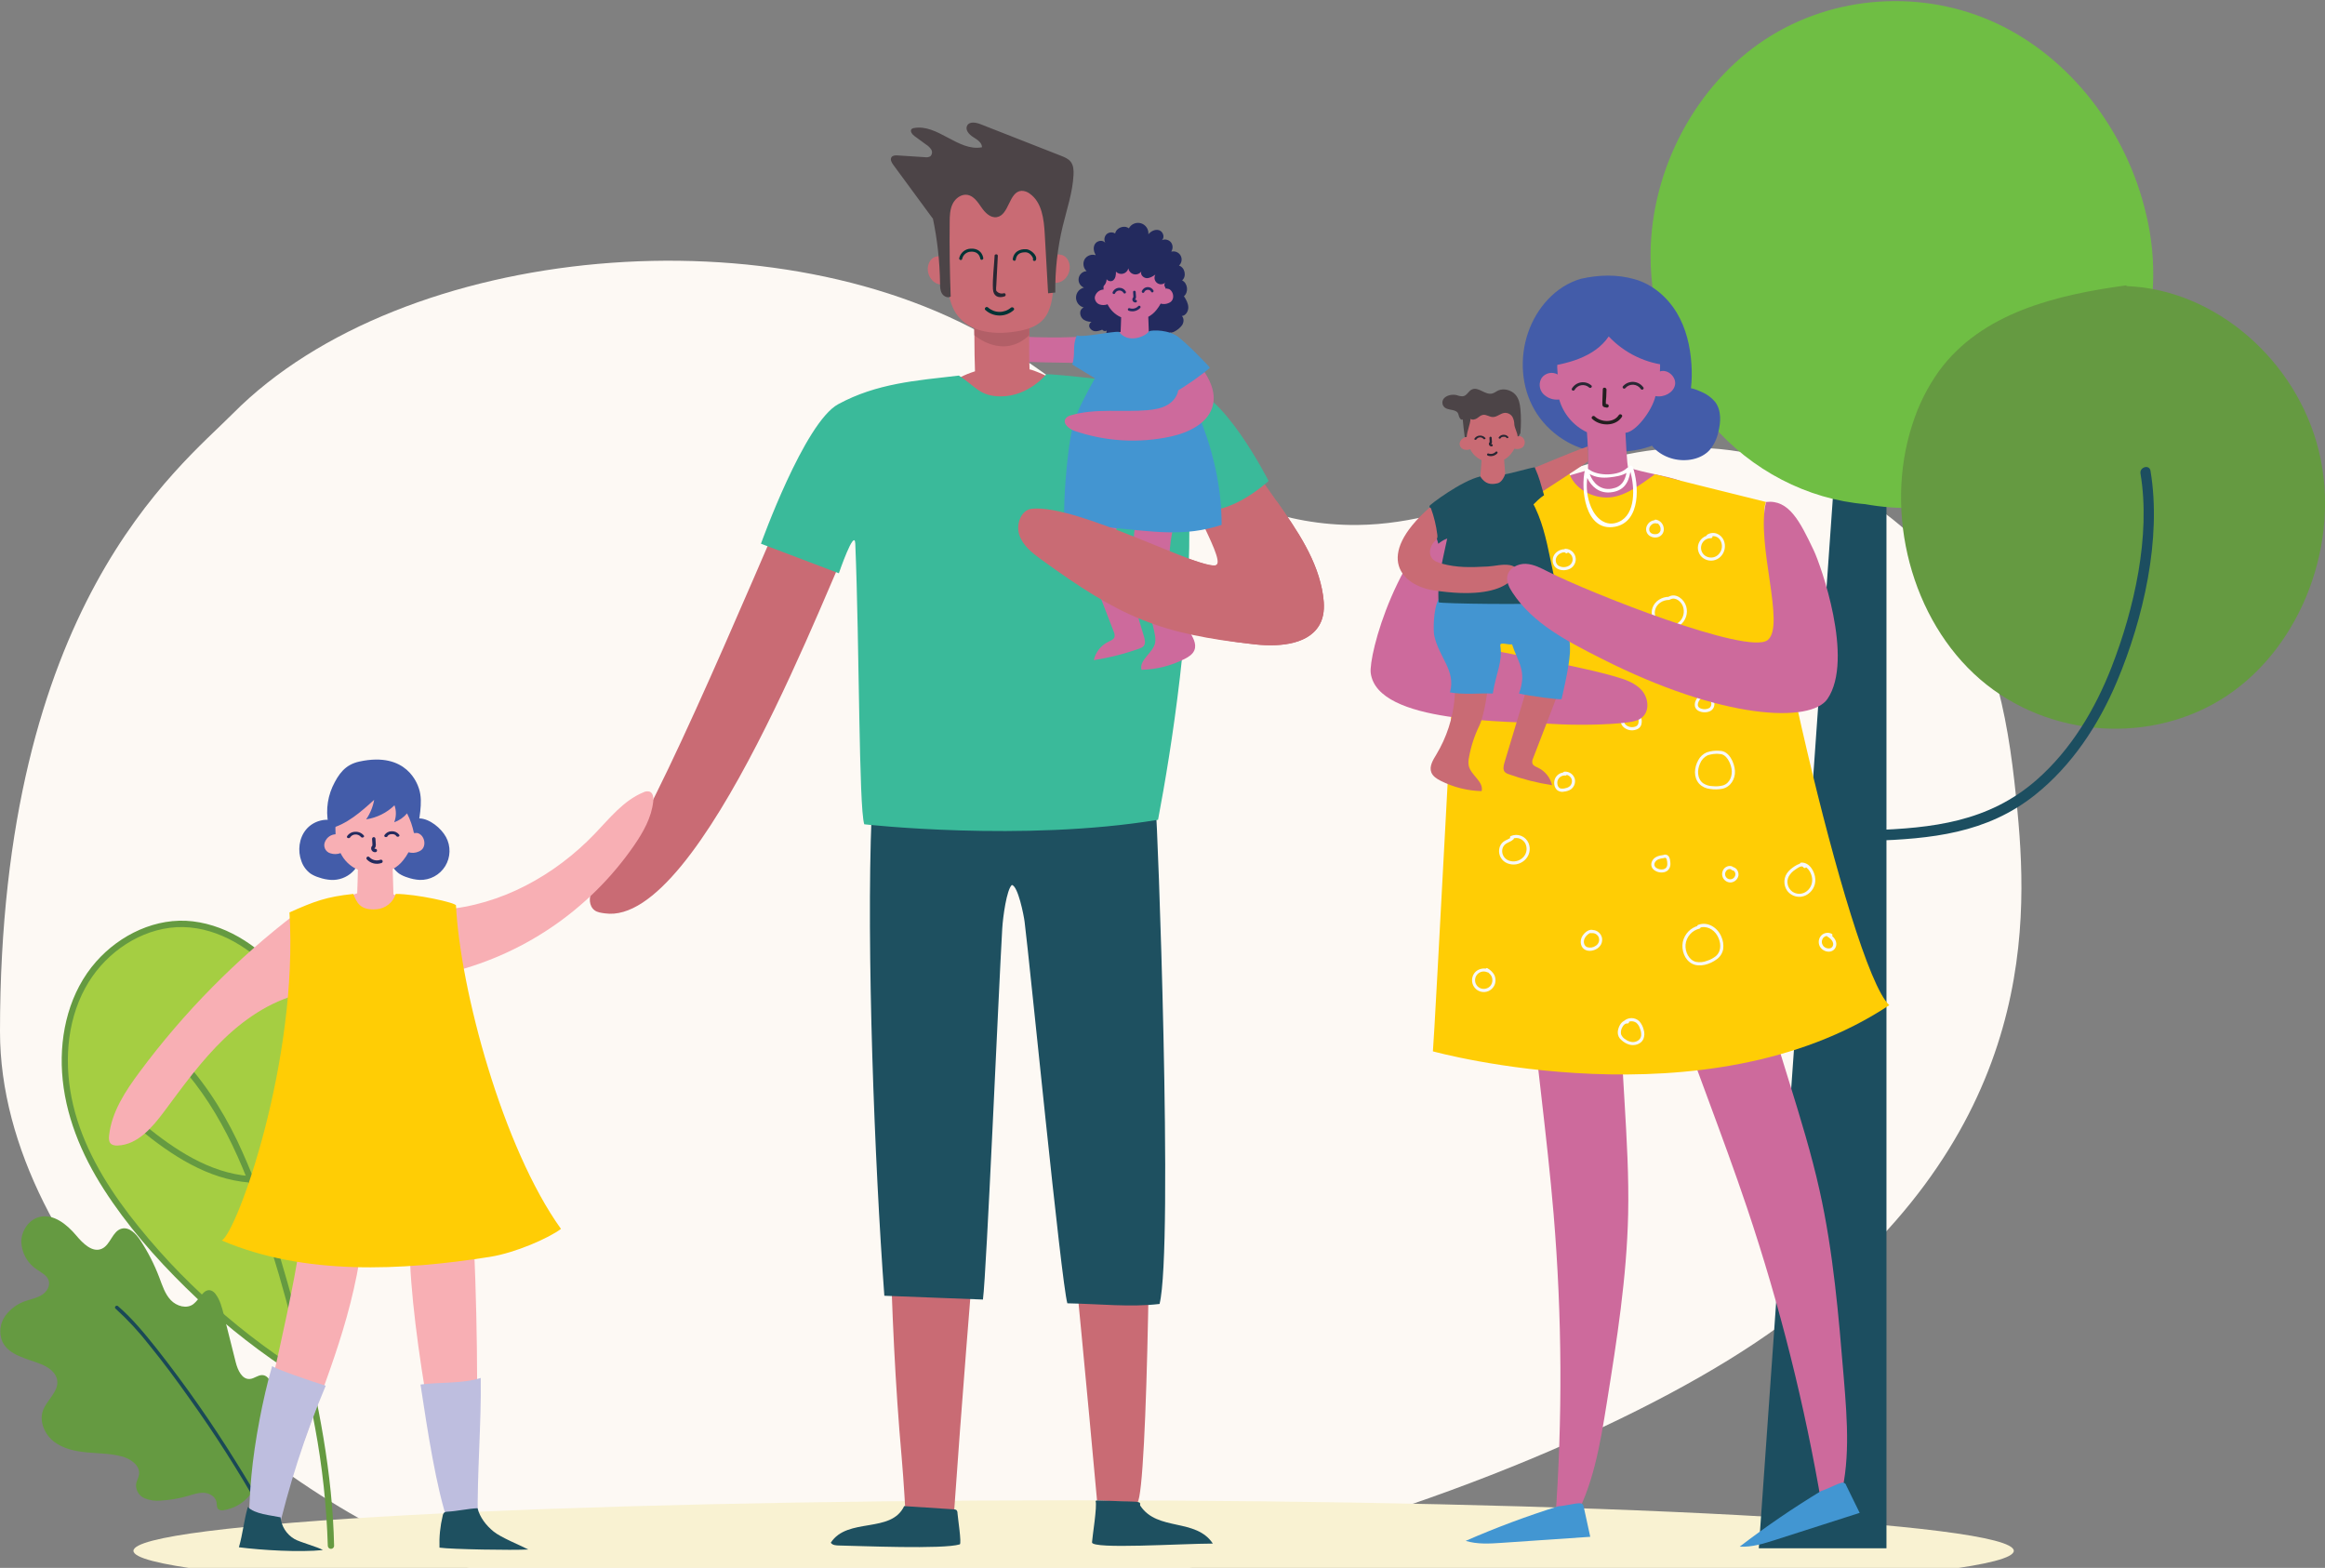 <svg width="651" height="439" viewBox="0 0 651 439" fill="none" xmlns="http://www.w3.org/2000/svg" id="Child-Support-Hero">
<rect x="0" y="0" width="651" height="439" fill="#808080" stroke="none"/>
<g clip-path="url(#clip0_1951_10611)">
<path d="M564.909 227.339C562.7 204.112 559.286 180.16 544.011 159.721C528.736 139.282 498.513 123.052 466.768 125.607C436.228 128.031 410.822 146.656 380.102 146.99C338.565 147.418 312.244 116.215 280.589 96.647C218.611 58.41 112.818 67.795 65.231 115.765C49.836 131.276 0 169.534 0 288.809C0 354.017 73.093 417.751 126.691 437.378C246.267 481.159 430.566 420.618 498.166 371.328C568.88 319.649 568.113 261.227 564.909 227.339Z" fill="#FDF9F4"/>
</g>
<g clip-path="url(#clip1_1951_10611)">
<path d="M563.866 434.225C563.866 442.042 445.999 448.369 300.617 448.369C155.235 448.369 37.367 442.027 37.367 434.225C37.367 426.424 155.235 420.082 300.617 420.082C445.999 420.082 563.866 426.402 563.866 434.225Z" fill="#F9F2D2"/>
<path d="M528.21 123.287V433.519H492.463L514.594 119.654L528.21 123.287Z" fill="#1C4E60"/>
<path d="M522.309 141.167C506.047 139.815 490.358 131.663 479.329 118.819C468.299 105.975 462.036 88.578 462.154 71.144C462.336 47.077 475.035 23.657 494.212 11.061C513.389 -1.536 538.427 -3.098 559.058 6.551C579.69 16.201 595.496 36.647 600.922 60.002C602.51 66.571 603.151 73.335 602.828 80.087C601.7 100.145 590.134 118.744 574.183 129.384C558.232 140.025 540.815 144.47 522.272 141.167" fill="#6FBE44"/>
<path d="M595.449 80.112C620.116 81.006 643.042 100.769 649.274 126.265C655.506 151.76 644.515 180.776 623.618 194.748C602.722 208.721 573.549 206.74 554.385 190.17C535.222 173.6 527.361 143.743 535.445 118.888C537.122 113.542 539.631 108.495 542.881 103.933C554.891 87.482 575.958 82.539 595.367 79.897" fill="#659A41"/>
<path d="M602.142 131.855C605.332 150.889 600.09 173.377 592.772 190.758C587.649 202.937 580.175 214.296 569.838 222.551C556.237 233.405 540.65 234.871 523.993 235.437C522.119 235.496 522.126 232.549 523.993 232.459C541.022 231.879 556.772 230.166 570.225 218.39C579.848 209.964 586.637 198.634 591.262 186.731C597.531 170.63 602.254 150.033 599.339 132.614C599.026 130.753 601.83 129.957 602.142 131.825V131.855Z" fill="#1C4E60"/>
<path d="M87.474 387.016C92.107 368.265 106.63 322.85 84.99 282.802C78.788 271.324 68.065 261.304 55.311 259.071C42.773 256.838 29.752 264.46 23.439 275.619C17.125 286.777 16.858 300.697 20.553 312.994C24.249 325.292 31.574 336.167 39.769 345.993C53.299 362.213 69.418 376.077 87.474 387.024" fill="#A5CE42"/>
<path d="M88.33 387.248C90.04 380.311 91.936 373.425 93.424 366.405C95.511 356.91 96.807 347.256 97.298 337.546C97.856 326.542 96.855 315.515 94.323 304.792C91.639 293.783 87.169 282.632 79.993 273.759C73.524 265.757 64.377 259.213 53.966 257.97C43.793 256.764 33.59 261.692 26.927 269.24C19.491 277.652 16.68 289.212 17.379 300.252C18.122 312.058 22.755 323.164 29.076 333.005C35.501 343.032 43.48 352.143 51.95 360.465C60.481 368.851 69.775 376.422 79.711 383.08C82.11 384.688 84.554 386.243 87.043 387.747C87.236 387.822 87.45 387.826 87.647 387.759C87.843 387.691 88.008 387.556 88.115 387.377C88.221 387.199 88.26 386.988 88.226 386.784C88.192 386.579 88.086 386.393 87.928 386.258C77.976 380.221 68.596 373.284 59.908 365.535C51.181 357.813 43.213 349.273 36.111 340.032C29.151 330.898 23.164 320.678 20.494 309.445C17.914 298.577 18.457 286.547 23.878 276.602C28.637 267.848 37.576 261.067 47.556 259.779C57.744 258.469 67.634 263.62 74.706 270.573C82.626 278.307 87.593 288.617 90.895 299.068C94.108 309.546 95.708 320.452 95.639 331.412C95.595 341.186 94.642 350.935 92.792 360.532C91.394 368.021 89.534 375.42 87.586 382.782C87.244 384.112 86.904 385.444 86.567 386.779C86.522 387 86.561 387.229 86.679 387.421C86.796 387.613 86.982 387.753 87.199 387.813C87.416 387.873 87.647 387.848 87.846 387.743C88.045 387.638 88.197 387.461 88.27 387.248H88.33Z" fill="#659A41"/>
<path d="M93.55 432.842C93.112 412.609 89.163 392.473 84.203 372.903C81.868 363.683 79.27 354.532 76.41 345.45C73.721 336.533 70.383 327.825 66.422 319.397C61.961 310.166 56.287 301.479 48.969 294.251C48.159 293.455 46.909 294.705 47.72 295.502C60.83 308.454 68.185 325.769 73.785 343.031C79.889 361.557 84.709 380.482 88.211 399.672C90.253 410.63 91.449 421.729 91.788 432.871C91.808 433.091 91.91 433.296 92.073 433.445C92.236 433.594 92.449 433.676 92.67 433.676C92.89 433.676 93.103 433.594 93.266 433.445C93.429 433.296 93.53 433.091 93.55 432.871V432.842Z" fill="#659A41"/>
<path d="M69.813 329.29C58.606 328.404 48.857 321.846 40.387 314.931L39.316 316.315L39.777 316.613C40.737 317.223 41.621 315.697 40.669 315.124L40.208 314.827C39.383 314.298 38.357 315.571 39.138 316.219C48.009 323.454 58.086 330.168 69.813 331.106C70.943 331.196 70.936 329.431 69.813 329.342V329.29Z" fill="#659A41"/>
<path d="M70.69 418.632C75.005 409.577 76.93 399.567 76.282 389.556C76.156 387.59 75.39 385.089 73.434 385.022C72.215 384.985 71.203 386.005 69.976 386.109C67.746 386.295 66.556 383.608 66.005 381.434L62.637 368.035C62.138 366.048 61.61 364.008 60.406 362.393C60.087 361.918 59.634 361.55 59.104 361.336C57.007 360.666 55.914 363.777 54.166 365.125C52.3 366.569 49.444 365.743 47.816 364.023C46.187 362.304 45.458 359.951 44.618 357.733C43.236 354.074 41.455 350.58 39.308 347.312C38.089 345.451 36.178 343.448 34.044 344.021C31.463 344.714 30.957 348.54 28.518 349.641C25.871 350.84 23.216 348.153 21.335 345.92C18.717 342.808 14.969 339.771 11.043 340.746C8.068 341.49 5.964 344.602 5.964 347.706C6.018 349.261 6.445 350.78 7.21 352.134C7.975 353.488 9.055 354.638 10.359 355.485C11.645 356.363 13.236 357.13 13.66 358.641C14.084 360.152 13.058 361.73 11.749 362.564C10.44 363.398 8.886 363.696 7.414 364.194C5.026 364.933 2.939 366.424 1.465 368.445C0.735 369.468 0.276 370.659 0.13 371.907C-0.015 373.155 0.157 374.42 0.632 375.584C2.454 379.573 7.57 380.355 11.608 382.008C13.616 382.834 15.691 384.278 16.01 386.474C16.494 389.667 13.036 391.997 11.994 395.042C10.953 398.086 12.552 401.704 15.148 403.684C17.743 405.664 21.097 406.364 24.309 406.662C27.522 406.959 30.846 406.952 33.977 407.756C36.49 408.396 39.301 410.287 38.929 412.877C38.788 413.845 38.186 414.709 38.089 415.676C38.053 416.478 38.259 417.272 38.681 417.955C39.103 418.637 39.721 419.177 40.454 419.502C41.935 420.112 43.548 420.335 45.139 420.15C47.676 420.003 50.188 419.568 52.627 418.855C54.114 418.416 55.654 417.865 57.215 417.984C58.777 418.103 60.413 419.123 60.644 420.686C60.74 421.319 60.644 422.056 61.068 422.517C61.291 422.693 61.553 422.814 61.832 422.87C62.111 422.926 62.4 422.914 62.674 422.837C65.532 422.387 68.121 420.891 69.939 418.639" fill="#659A41"/>
<path d="M78.878 433.146C78.001 429.841 76.194 426.7 74.58 423.715C71.925 418.802 69.032 414.038 66.058 409.289C59.258 398.332 51.855 387.763 43.883 377.63C40.551 373.446 37.093 369.211 33.04 365.72C32.572 365.31 31.873 365.995 32.349 366.412C35.787 369.542 38.952 372.961 41.808 376.632C45.734 381.448 49.43 386.451 53.014 391.52C60.157 401.493 66.76 411.843 72.795 422.524C73.97 424.645 75.116 426.782 76.157 428.97C76.884 430.403 77.481 431.897 77.941 433.437C77.976 433.561 78.058 433.667 78.171 433.73C78.283 433.794 78.416 433.81 78.54 433.775C78.664 433.741 78.77 433.658 78.833 433.546C78.897 433.433 78.913 433.3 78.878 433.176V433.146Z" fill="#1A4956"/>
</g>
<g clip-path="url(#clip2_1951_10611)">
<path d="M426.631 122.874C426.463 122.588 426.215 122.358 425.917 122.211C425.67 122.099 425.391 122.078 425.129 122.149C425.191 121.659 425.216 121.165 425.204 120.671C425.127 118.349 424.292 116.116 422.829 114.315C422.533 113.947 422.21 113.603 421.862 113.284C420.453 111.59 418.163 110.714 416.163 111.401C415.8 111.529 415.452 111.697 415.125 111.9C414.745 112.046 414.381 112.229 414.036 112.446L414.595 111.976C413.532 112.593 412.678 113.514 412.14 114.622C411.608 115.726 411.236 116.9 411.037 118.11C410.747 119.503 410.643 120.927 410.727 122.347C410.327 122.37 409.941 122.502 409.61 122.729C409.279 122.955 409.016 123.267 408.849 123.632C408.762 123.818 408.708 124.017 408.689 124.221C408.688 124.572 408.795 124.915 408.997 125.202C409.199 125.489 409.486 125.706 409.816 125.822C410.417 126.024 411.069 126.01 411.661 125.784C412.301 127.094 413.372 128.141 414.693 128.75L414.825 128.806C414.825 129.927 414.534 132.22 414.511 133.392C413.267 136.494 415.623 138.881 419.003 144.926C420.665 140.265 421.453 132.789 421.453 132.789L421.153 128.693C421.894 128.298 422.545 127.751 423.063 127.088C423.433 126.63 423.76 126.138 424.04 125.619C424.662 125.802 425.329 125.752 425.917 125.478C426.087 125.405 426.245 125.308 426.387 125.191C426.688 124.893 426.878 124.499 426.922 124.076C426.967 123.654 426.864 123.229 426.631 122.874Z" fill="#C96B74"/>
<path d="M422.344 122.353C422.181 122.145 421.971 121.98 421.73 121.871C421.49 121.763 421.227 121.715 420.964 121.732C420.702 121.735 420.446 121.804 420.217 121.931C419.989 122.059 419.795 122.241 419.654 122.461C419.636 122.49 419.624 122.523 419.621 122.557C419.617 122.591 419.621 122.625 419.632 122.657C419.643 122.689 419.662 122.718 419.686 122.742C419.71 122.766 419.739 122.785 419.771 122.796C419.842 122.828 419.922 122.836 419.998 122.819C420.074 122.802 420.143 122.761 420.194 122.702C420.212 122.661 420.235 122.623 420.264 122.589C420.275 122.568 420.289 122.549 420.306 122.532C420.335 122.494 420.259 122.574 420.306 122.532L420.405 122.447L420.461 122.405C420.433 122.428 420.461 122.405 420.489 122.405L420.607 122.344C420.607 122.344 420.696 122.311 420.649 122.344H420.705L420.856 122.306H421.128H421.203H421.278H421.33H421.381H421.438L421.504 122.339C421.504 122.339 421.565 122.367 421.532 122.339L421.649 122.424L421.691 122.457C421.757 122.513 421.691 122.457 421.691 122.457L421.785 122.574C421.837 122.633 421.906 122.672 421.983 122.687C422.059 122.701 422.138 122.69 422.208 122.654C422.24 122.643 422.269 122.624 422.293 122.599C422.316 122.574 422.334 122.544 422.344 122.511C422.354 122.478 422.356 122.443 422.35 122.409C422.345 122.375 422.331 122.343 422.311 122.315L422.344 122.353Z" fill="#282733"/>
<path d="M415.904 122.627C415.712 122.398 415.468 122.218 415.193 122.103C414.918 121.988 414.62 121.939 414.322 121.963C414.029 121.973 413.742 122.054 413.486 122.199C413.23 122.344 413.013 122.549 412.853 122.796C412.835 122.825 412.824 122.857 412.82 122.891C412.816 122.925 412.82 122.96 412.831 122.992C412.842 123.024 412.861 123.053 412.885 123.077C412.909 123.101 412.938 123.119 412.97 123.13C413.041 123.163 413.121 123.172 413.198 123.155C413.274 123.138 413.342 123.096 413.393 123.036C413.489 122.87 413.626 122.73 413.79 122.63C413.954 122.529 414.14 122.472 414.332 122.462C414.527 122.443 414.723 122.472 414.905 122.546C415.086 122.62 415.247 122.736 415.374 122.886C415.58 123.159 416.111 122.886 415.904 122.627Z" fill="#282733"/>
<path d="M417.036 122.547L417.092 123.422V123.625C417.092 123.662 417.092 123.695 417.092 123.733V123.766V123.799C417.092 123.771 417.092 123.827 417.064 123.832C417.016 123.886 416.974 123.944 416.937 124.006C416.888 124.125 416.872 124.255 416.89 124.383C416.909 124.51 416.962 124.63 417.044 124.73C417.125 124.829 417.232 124.905 417.353 124.948C417.474 124.991 417.604 125.001 417.73 124.976C417.772 124.967 417.811 124.95 417.846 124.926C417.88 124.901 417.91 124.87 417.932 124.834C417.954 124.797 417.968 124.757 417.974 124.715C417.98 124.673 417.977 124.63 417.966 124.589C417.955 124.548 417.935 124.51 417.909 124.477C417.882 124.444 417.849 124.416 417.812 124.397C417.774 124.377 417.733 124.365 417.691 124.362C417.649 124.359 417.606 124.364 417.566 124.378C417.529 124.378 417.566 124.378 417.566 124.378C417.566 124.378 417.51 124.378 417.566 124.378C417.622 124.378 417.566 124.378 417.566 124.378C417.543 124.378 417.566 124.378 417.566 124.378L417.538 124.336C417.496 124.27 417.538 124.368 417.538 124.336C417.538 124.303 417.538 124.27 417.538 124.336C417.538 124.401 417.538 124.307 417.538 124.303C417.538 124.298 417.538 124.354 417.538 124.303C417.538 124.331 417.514 124.336 417.538 124.303L417.608 124.218C417.655 124.16 417.691 124.095 417.716 124.025C417.763 123.798 417.763 123.564 417.716 123.337C417.716 123.083 417.684 122.834 417.669 122.584C417.667 122.503 417.634 122.425 417.576 122.367C417.518 122.309 417.441 122.276 417.36 122.273C417.277 122.273 417.199 122.306 417.14 122.364C417.082 122.423 417.05 122.502 417.05 122.584L417.036 122.547Z" fill="#282733"/>
<path d="M416.594 127.583C417.05 127.742 417.542 127.765 418.01 127.651C418.479 127.536 418.905 127.289 419.237 126.938C419.294 126.879 419.325 126.801 419.325 126.719C419.325 126.638 419.294 126.559 419.237 126.5C419.179 126.443 419.101 126.41 419.019 126.41C418.937 126.41 418.858 126.443 418.8 126.5C418.545 126.773 418.215 126.964 417.851 127.048C417.487 127.132 417.107 127.105 416.759 126.971C416.719 126.96 416.678 126.956 416.638 126.961C416.597 126.966 416.558 126.979 416.523 126.999C416.487 127.019 416.456 127.046 416.431 127.079C416.407 127.111 416.389 127.148 416.378 127.188C416.359 127.267 416.371 127.35 416.411 127.421C416.451 127.492 416.517 127.545 416.594 127.569V127.583Z" fill="#282733"/>
<path d="M424.006 118.812C424.081 119.852 424.888 121.166 424.945 122.211L425.273 122.107C425.301 121.891 425.682 121.491 425.719 121.227C425.914 119.014 425.914 116.788 425.719 114.575C425.588 113.162 425.339 111.637 424.287 110.465C423.236 109.292 421.124 108.61 419.537 109.316C418.917 109.594 418.42 110.06 417.73 110.201C415.819 110.601 414.049 108.318 412.256 108.996C411.134 109.41 410.81 110.799 409.59 110.954C409.02 110.958 408.455 110.854 407.923 110.648C406.642 110.333 405.107 110.648 404.313 111.533C404.126 111.744 403.992 111.997 403.921 112.27C403.85 112.544 403.845 112.83 403.905 113.106C403.966 113.382 404.092 113.639 404.271 113.857C404.451 114.074 404.679 114.246 404.938 114.358C405.947 114.829 407.459 114.711 408.102 115.497C408.416 115.888 408.398 116.387 408.613 116.816C408.829 117.244 409.13 117.715 409.552 117.414C409.651 118.751 409.947 120.77 410.13 122.409L410.66 122.347C410.796 120.638 411.627 118.939 411.754 117.268C412.223 117.677 413.078 117.451 413.603 117.093C414.129 116.736 414.594 116.246 415.275 116.152C416.213 116.039 417.007 116.736 417.95 116.764C419.203 116.806 420.119 115.676 421.372 115.601C421.79 115.587 422.205 115.683 422.575 115.88C422.945 116.076 423.257 116.367 423.48 116.721C423.824 117.364 424.004 118.082 424.006 118.812Z" fill="#4C4447"/>
<path d="M442.722 78.041C435.483 80.098 430.179 86.332 427.855 93.153C425.447 100.215 425.912 108.256 429.676 114.777C433.441 121.297 440.609 126.076 448.416 126.678C450.975 126.818 453.543 126.693 456.077 126.306C458.136 126.097 460.163 125.646 462.118 124.965C466.559 123.27 469.92 119.541 471.723 115.342C473.525 111.142 473.91 106.486 473.6 101.952C473.272 96.962 472.117 91.948 469.512 87.603C466.906 83.257 462.747 79.599 457.706 78.187C452.739 76.775 447.763 76.935 442.708 78.046" fill="#435CA9"/>
<path d="M438.911 90.753C436.602 95.067 435.64 99.978 436.151 104.848C435.425 104.437 434.575 104.302 433.758 104.47C432.941 104.638 432.212 105.097 431.706 105.761C431.265 106.439 431.06 107.244 431.121 108.05C431.182 108.857 431.506 109.621 432.043 110.225C432.62 110.833 433.33 111.298 434.117 111.582C434.905 111.865 435.748 111.96 436.578 111.858C437.154 113.849 438.144 115.695 439.482 117.275C440.82 118.854 442.477 120.132 444.342 121.024C444.619 124.553 444.718 128.093 444.638 131.631C439.216 133.152 430.02 135.958 424.791 137.987C431.109 152.083 443.662 139.635 452.018 152.737C456.13 142.643 466.997 143.792 470.517 134.626C465.757 132.973 460.66 132.531 455.89 130.859C455.562 130.746 455.13 121.18 455.13 121.18C458.031 120.982 462.603 114.98 463.532 110.898C465.833 111.369 468.522 110.013 468.997 107.819C469.471 105.625 467.011 103.252 464.772 103.996C465.133 99.039 463.758 93.832 460.289 90.112C456.82 86.393 451.083 84.463 446.098 85.965C443.005 86.906 440.465 89.006 438.057 91.063" fill="#CD6A9C"/>
<path d="M431.377 102.866C438.615 102.065 446.511 100.041 450.44 94.203C454.881 98.91 460.9 101.804 467.34 102.329C467.419 97.419 465.067 92.8 462.772 88.398C462.305 87.394 461.697 86.461 460.965 85.63C460.068 84.765 458.995 84.105 457.82 83.695C453.618 82.071 448.802 82.377 444.502 83.742C442.32 84.373 440.285 85.434 438.517 86.864C434.104 90.63 433.255 96.816 432.682 102.433" fill="#435CA9"/>
<path d="M470.817 108.535C472.765 108.328 474.708 108.921 476.45 109.741C477.88 110.34 479.151 111.266 480.163 112.443C482.041 114.839 481.862 118.168 481.102 121.073C480.714 122.883 479.892 124.572 478.708 125.992C476.295 128.652 472.094 129.373 468.526 128.488C464.959 127.602 461.724 125.065 461.105 121.656C461.046 121.436 461.046 121.204 461.105 120.983C461.286 120.646 461.578 120.381 461.931 120.235C464.113 118.996 466.008 117.306 467.49 115.277C468.972 113.247 470.007 110.926 470.526 108.465" fill="#435CA9"/>
<path d="M448.787 108.925C448.744 110.181 448.698 111.447 448.651 112.725C448.614 113.76 448.773 114.001 449.89 114.137C449.954 114.146 450.019 114.142 450.081 114.126C450.143 114.11 450.201 114.082 450.252 114.043C450.304 114.005 450.347 113.956 450.379 113.901C450.412 113.845 450.433 113.784 450.442 113.721C450.451 113.657 450.447 113.592 450.431 113.53C450.415 113.467 450.387 113.409 450.349 113.358C450.31 113.306 450.262 113.263 450.207 113.23C450.151 113.198 450.09 113.176 450.027 113.167C449.813 113.149 449.602 113.116 449.393 113.068L449.703 113.459C449.538 112.739 449.703 111.807 449.75 111.105L449.82 109.1C449.844 108.474 448.811 108.323 448.787 108.954V108.925Z" fill="#231F20"/>
<path d="M445.811 117.282C448.017 119.396 452.382 119.471 454.143 116.717C454.49 116.176 453.589 115.681 453.242 116.246C451.833 118.454 448.266 118.261 446.548 116.613C446.078 116.143 445.341 116.854 445.811 117.306V117.282Z" fill="#231F20"/>
<path d="M445.585 107.923C445.188 107.575 444.721 107.318 444.214 107.171C443.708 107.024 443.176 106.991 442.655 107.074C442.134 107.156 441.638 107.353 441.202 107.649C440.765 107.946 440.399 108.335 440.13 108.79C439.876 109.261 440.623 109.637 440.876 109.171C441.074 108.824 441.347 108.526 441.675 108.299C442.002 108.071 442.376 107.92 442.77 107.856C443.163 107.793 443.566 107.818 443.948 107.931C444.33 108.043 444.683 108.24 444.979 108.507C445.369 108.865 445.979 108.286 445.585 107.923Z" fill="#282733"/>
<path d="M460.157 108.488C459.84 108.034 459.424 107.658 458.941 107.388C458.459 107.117 457.921 106.96 457.369 106.928C456.817 106.896 456.265 106.989 455.754 107.202C455.244 107.414 454.788 107.74 454.42 108.154C454.087 108.554 454.739 109.096 455.077 108.682C455.352 108.359 455.698 108.104 456.087 107.937C456.477 107.77 456.899 107.696 457.322 107.72C457.745 107.745 458.156 107.866 458.524 108.076C458.892 108.286 459.206 108.579 459.443 108.931C459.729 109.374 460.443 108.931 460.157 108.488Z" fill="#282733"/>
<path d="M94.265 230.103C91.401 228.808 87.758 229.816 85.735 232.231C83.712 234.646 83.289 238.21 84.411 241.176C84.895 242.551 85.782 243.747 86.956 244.608C87.691 245.082 88.491 245.447 89.331 245.691C90.421 246.079 91.561 246.309 92.715 246.373C93.793 246.425 94.869 246.261 95.882 245.89C96.895 245.519 97.824 244.948 98.615 244.213C99.405 243.477 100.041 242.59 100.485 241.605C100.93 240.619 101.173 239.555 101.202 238.473C101.231 237.392 101.044 236.316 100.653 235.308C100.262 234.301 99.674 233.381 98.923 232.604C98.173 231.827 97.276 231.208 96.284 230.784C95.292 230.359 94.226 230.137 93.147 230.131" fill="#435CA9"/>
<path d="M117.412 229.133C114.445 228.723 112.553 229.816 110.53 232.231C108.507 234.646 108.084 238.21 109.206 241.176C109.69 242.551 110.577 243.747 111.751 244.608C112.485 245.081 113.283 245.446 114.121 245.691C115.213 246.078 116.354 246.308 117.51 246.373C118.936 246.418 120.348 246.085 121.604 245.406C122.86 244.728 123.915 243.73 124.663 242.512C125.41 241.294 125.824 239.899 125.862 238.469C125.901 237.04 125.562 235.625 124.88 234.368C123.524 231.873 120.247 229.19 117.412 229.152" fill="#435CA9"/>
<path d="M118.369 234.402C118.11 233.961 117.729 233.606 117.271 233.38C116.89 233.207 116.461 233.177 116.06 233.295C116.16 232.54 116.199 231.778 116.177 231.017C116.059 227.449 114.778 224.019 112.53 221.252C112.074 220.685 111.577 220.153 111.042 219.661C108.882 217.062 105.357 215.711 102.282 216.78C101.734 216.977 101.208 217.233 100.714 217.543C100.122 217.764 99.554 218.047 99.02 218.385L99.879 217.679C98.252 218.631 96.945 220.047 96.124 221.747C95.304 223.441 94.733 225.246 94.429 227.104C93.987 229.237 93.829 231.418 93.959 233.592C93.341 233.622 92.742 233.822 92.229 234.171C91.717 234.52 91.31 235.004 91.054 235.569C90.891 235.882 90.801 236.228 90.79 236.581C90.779 236.934 90.847 237.284 90.99 237.607C91.132 237.93 91.346 238.217 91.613 238.446C91.881 238.675 92.197 238.84 92.537 238.931C93.456 239.232 94.449 239.21 95.354 238.869C96.335 240.883 97.98 242.494 100.01 243.431L100.212 243.507C100.212 245.234 100.057 248.328 100.02 250.126C96.654 251.209 94.302 252.334 91.054 253.77C95.092 263.908 99.796 273.766 105.136 283.279C107.69 276.128 115.046 260.008 117.233 253.52C114.276 252.348 110.164 250.413 110.164 250.413L109.953 243.351C111.092 242.742 112.091 241.9 112.887 240.88C113.457 240.179 113.958 239.426 114.384 238.629C115.345 238.911 116.376 238.834 117.285 238.413C117.551 238.3 117.801 238.151 118.027 237.97C119.012 237.132 119.055 235.508 118.369 234.402Z" fill="#F8AFB4"/>
<path d="M92.334 232.018C97.169 230.78 101.066 227.31 104.765 223.953C104.422 225.916 103.656 227.78 102.521 229.415C105.511 228.963 108.286 227.587 110.459 225.479C111.004 227.02 110.975 228.707 110.379 230.229C111.78 229.74 113.022 228.879 113.975 227.739C114.886 229.521 115.541 231.423 115.923 233.388C117.063 231.561 117.439 229.363 117.669 227.216C117.899 225.069 117.988 222.861 117.308 220.818C116.937 219.702 114.022 210.305 100.601 213.238C96.672 214.1 94.808 216.633 93.09 220.3C91.432 224.02 91.149 228.211 92.292 232.122" fill="#435CA9"/>
<path d="M111.788 233.733C111.543 233.41 111.224 233.152 110.858 232.98C110.492 232.808 110.089 232.727 109.685 232.745C109.284 232.741 108.889 232.837 108.534 233.025C108.18 233.212 107.877 233.485 107.653 233.818C107.624 233.862 107.606 233.911 107.599 233.963C107.592 234.015 107.597 234.068 107.613 234.118C107.629 234.167 107.656 234.213 107.693 234.251C107.729 234.288 107.773 234.318 107.822 234.336C107.931 234.386 108.053 234.4 108.17 234.376C108.288 234.351 108.394 234.289 108.474 234.199C108.507 234.141 108.543 234.084 108.582 234.03C108.602 234.001 108.623 233.974 108.648 233.95C108.695 233.893 108.578 234.006 108.676 233.922C108.723 233.875 108.773 233.833 108.826 233.794L108.916 233.733H108.958C109.014 233.7 109.08 233.672 109.141 233.644C109.202 233.616 109.277 233.592 109.202 233.615H109.296C109.371 233.593 109.448 233.576 109.526 233.564C109.606 233.564 109.526 233.564 109.568 233.564H109.901C109.953 233.564 109.864 233.564 109.944 233.564H110.061L110.178 233.592H110.253C110.22 233.592 110.333 233.625 110.328 233.625L110.413 233.663L110.516 233.71H110.559C110.621 233.748 110.681 233.79 110.737 233.837L110.803 233.893C110.901 233.978 110.803 233.893 110.831 233.922C110.881 233.979 110.927 234.04 110.967 234.105C111.048 234.194 111.154 234.254 111.272 234.278C111.389 234.302 111.511 234.287 111.619 234.237C111.669 234.219 111.714 234.191 111.75 234.153C111.787 234.115 111.815 234.07 111.831 234.02C111.848 233.97 111.852 233.917 111.845 233.864C111.837 233.812 111.818 233.763 111.788 233.719V233.733Z" fill="#232A5E"/>
<path d="M101.884 233.954C101.593 233.601 101.223 233.322 100.805 233.139C100.387 232.956 99.931 232.874 99.476 232.899C99.026 232.901 98.583 233.012 98.186 233.224C97.788 233.436 97.448 233.741 97.194 234.114C97.165 234.157 97.146 234.207 97.138 234.259C97.131 234.311 97.135 234.364 97.152 234.414C97.168 234.464 97.196 234.51 97.232 234.548C97.269 234.585 97.314 234.614 97.363 234.632C97.472 234.684 97.594 234.699 97.712 234.675C97.829 234.651 97.936 234.59 98.016 234.5C98.171 234.249 98.385 234.04 98.639 233.892C98.894 233.744 99.181 233.662 99.476 233.652C99.775 233.633 100.075 233.684 100.351 233.803C100.627 233.921 100.871 234.104 101.063 234.335C101.372 234.754 102.194 234.373 101.884 233.954Z" fill="#232A5E"/>
<path d="M104.175 234.858C104.208 235.328 104.236 235.757 104.269 236.209C104.269 236.312 104.269 236.416 104.269 236.519C104.269 236.623 104.269 236.628 104.269 236.684V236.736C104.269 236.708 104.269 236.708 104.269 236.736C104.269 236.764 104.269 236.769 104.269 236.736L104.241 236.783L104.198 236.835C104.122 236.917 104.058 237.009 104.006 237.108C103.929 237.29 103.903 237.49 103.931 237.686C103.959 237.882 104.04 238.066 104.166 238.219C104.291 238.372 104.456 238.487 104.642 238.553C104.828 238.618 105.029 238.632 105.222 238.591C105.282 238.575 105.339 238.547 105.388 238.509C105.438 238.471 105.48 238.424 105.511 238.369C105.542 238.315 105.562 238.255 105.569 238.193C105.577 238.13 105.572 238.067 105.555 238.007C105.539 237.946 105.511 237.889 105.473 237.838C105.435 237.788 105.387 237.746 105.332 237.715C105.277 237.684 105.217 237.664 105.154 237.657C105.092 237.65 105.029 237.655 104.968 237.673C104.912 237.673 104.968 237.673 104.968 237.673C104.921 237.673 104.917 237.673 104.968 237.673C104.968 237.673 104.879 237.635 104.935 237.673C104.992 237.711 104.935 237.673 104.907 237.673C104.879 237.673 104.964 237.725 104.907 237.673C104.851 237.621 104.879 237.645 104.907 237.673C104.935 237.701 104.884 237.63 104.87 237.607C104.799 237.513 104.87 237.659 104.87 237.607C104.87 237.555 104.846 237.513 104.87 237.579C104.893 237.645 104.87 237.536 104.87 237.532C104.87 237.527 104.87 237.607 104.87 237.532C104.87 237.579 104.837 237.579 104.87 237.532L104.898 237.503C104.931 237.457 104.967 237.413 105.006 237.372C105.077 237.281 105.132 237.179 105.17 237.07C105.252 236.724 105.262 236.365 105.198 236.016C105.175 235.63 105.147 235.244 105.123 234.858C105.123 234.733 105.074 234.613 104.986 234.525C104.898 234.436 104.778 234.387 104.654 234.387C104.529 234.387 104.41 234.436 104.322 234.525C104.234 234.613 104.184 234.733 104.184 234.858H104.175Z" fill="#232A5E"/>
<path d="M106.798 241.646C106.098 241.89 105.343 241.927 104.622 241.752C103.902 241.576 103.248 241.196 102.737 240.658C102.692 240.614 102.656 240.561 102.631 240.503C102.606 240.444 102.594 240.382 102.594 240.319C102.594 240.255 102.606 240.193 102.631 240.134C102.656 240.076 102.692 240.023 102.737 239.98C102.781 239.935 102.833 239.899 102.891 239.875C102.949 239.85 103.01 239.838 103.073 239.838C103.136 239.838 103.198 239.85 103.255 239.875C103.313 239.899 103.365 239.935 103.409 239.98C103.799 240.402 104.305 240.698 104.864 240.83C105.422 240.963 106.007 240.925 106.544 240.723C106.605 240.706 106.668 240.7 106.731 240.707C106.793 240.715 106.854 240.735 106.908 240.766C106.963 240.797 107.011 240.839 107.049 240.889C107.088 240.939 107.115 240.997 107.131 241.058C107.149 241.118 107.154 241.182 107.147 241.245C107.14 241.307 107.12 241.368 107.089 241.423C107.058 241.478 107.016 241.526 106.966 241.564C106.916 241.602 106.859 241.63 106.798 241.646Z" fill="#232A5E"/>
<path d="M306.833 93.926C299.481 94.82 288.056 94.481 280.766 93.968C280.897 94.966 283.113 98.784 283.948 99.618C284.784 100.451 284.986 100.875 286.108 101.232C286.662 101.407 296.674 101.524 303.631 101.656L306.833 93.926Z" fill="#CD6A9C"/>
<path d="M309.27 91.977C308.568 92.397 307.783 92.659 306.97 92.745C306.563 92.779 306.156 92.684 305.806 92.473C305.456 92.261 305.182 91.945 305.022 91.568C304.773 90.791 305.491 89.797 306.294 90.023C305.356 90.224 304.377 90.068 303.548 89.586C303.142 89.335 302.824 88.963 302.638 88.523C302.452 88.082 302.407 87.595 302.51 87.128C302.773 86.215 303.919 85.621 304.754 86.106C304.389 86.188 304.011 86.197 303.643 86.132C303.274 86.067 302.922 85.93 302.606 85.729C302.29 85.528 302.017 85.266 301.802 84.959C301.587 84.651 301.435 84.305 301.353 83.939C301.272 83.572 301.263 83.193 301.328 82.824C301.393 82.454 301.529 82.101 301.73 81.784C301.93 81.467 302.192 81.193 302.498 80.978C302.804 80.762 303.15 80.609 303.515 80.528C303.007 80.33 302.582 79.963 302.311 79.489C302.04 79.015 301.94 78.462 302.027 77.922C302.114 77.382 302.382 76.889 302.788 76.525C303.194 76.16 303.713 75.946 304.257 75.918C303.803 75.508 303.501 74.956 303.4 74.352C303.298 73.748 303.403 73.127 303.698 72.59C304.021 72.071 304.512 71.678 305.088 71.477C305.664 71.276 306.292 71.278 306.867 71.484C306.219 70.542 305.998 69.247 306.608 68.296C307.219 67.345 308.782 67.087 309.477 67.981C309.272 67.595 309.196 67.153 309.261 66.72C309.326 66.288 309.529 65.888 309.838 65.58C310.163 65.29 310.573 65.113 311.006 65.077C311.44 65.04 311.873 65.146 312.242 65.377C312.551 63.763 314.79 62.92 316.077 63.937C316.396 63.343 316.909 62.879 317.531 62.622C318.152 62.364 318.843 62.33 319.486 62.525C320.129 62.72 320.686 63.132 321.061 63.691C321.437 64.251 321.608 64.923 321.546 65.594C322.283 64.704 323.508 64.097 324.592 64.474C325.676 64.85 326.216 66.498 325.329 67.237C325.762 67.051 326.243 67.011 326.701 67.122C327.159 67.233 327.568 67.49 327.869 67.854C328.155 68.231 328.314 68.689 328.321 69.163C328.329 69.636 328.185 70.1 327.911 70.486C328.406 70.334 328.938 70.357 329.419 70.549C329.9 70.741 330.302 71.091 330.558 71.543C330.814 71.994 330.909 72.519 330.828 73.032C330.748 73.545 330.495 74.015 330.113 74.365C331.774 74.836 332.319 77.401 330.99 78.508C332.572 79.275 332.868 81.803 331.502 82.938C332.103 83.88 332.69 84.892 332.723 86.012C332.756 87.133 332.032 88.366 330.929 88.475C331.572 89.134 331.488 90.268 330.986 91.045C330.428 91.784 329.711 92.386 328.887 92.806C328.352 93.135 327.437 93.333 327.277 92.721C327.77 92.858 327.512 93.62 327.122 93.945C326.366 94.558 325.445 94.932 324.477 95.021C323.509 95.109 322.537 94.909 321.682 94.444C320.809 95.365 319.711 96.041 318.497 96.404C317.283 96.768 315.996 96.806 314.762 96.516C314.133 96.36 313.453 95.522 314.025 95.221C313.885 96.586 311.932 97.147 310.838 96.323C309.744 95.499 309.519 93.898 309.899 92.556C309.743 92.648 309.565 92.694 309.384 92.691C309.203 92.687 309.027 92.634 308.874 92.537C308.721 92.44 308.598 92.302 308.518 92.14C308.438 91.977 308.405 91.795 308.421 91.615" fill="#232A5E"/>
<path d="M328.131 81.701C327.927 81.356 327.629 81.078 327.272 80.9C326.977 80.767 326.644 80.742 326.333 80.83C326.409 80.24 326.439 79.645 326.422 79.05C326.329 76.256 325.327 73.569 323.568 71.4C323.21 70.956 322.819 70.541 322.399 70.157C320.709 68.123 317.949 67.064 315.541 67.902C315.105 68.055 314.688 68.258 314.297 68.504C313.838 68.677 313.398 68.894 312.982 69.154L313.658 68.608C312.379 69.35 311.349 70.458 310.701 71.79C310.06 73.118 309.612 74.53 309.372 75.985C309.028 77.656 308.902 79.366 308.997 81.07C308.514 81.093 308.047 81.25 307.647 81.522C307.247 81.794 306.929 82.172 306.73 82.614C306.626 82.837 306.561 83.076 306.537 83.32C306.535 83.743 306.664 84.157 306.908 84.503C307.151 84.849 307.496 85.11 307.894 85.25C308.618 85.49 309.402 85.472 310.114 85.199C310.884 86.775 312.172 88.037 313.762 88.772L313.921 88.838C313.921 90.189 313.799 91.502 313.771 92.91C311.37 93.724 309.019 94.678 306.73 95.768C309.889 103.707 313.569 111.428 317.747 118.879C319.747 113.272 325.507 100.65 327.22 95.565C324.906 94.652 321.681 93.136 321.681 93.136L321.517 88.706C322.41 88.228 323.194 87.567 323.817 86.766C324.262 86.217 324.655 85.628 324.99 85.005C325.742 85.225 326.547 85.165 327.258 84.836C327.467 84.746 327.665 84.629 327.844 84.488C328.633 83.838 328.666 82.562 328.131 81.701Z" fill="#CD6A9C"/>
<path d="M322.977 81.347C322.82 81.047 322.581 80.798 322.289 80.628C321.997 80.457 321.663 80.373 321.326 80.384C320.988 80.394 320.66 80.5 320.379 80.689C320.099 80.878 319.877 81.142 319.738 81.451C319.693 81.537 319.681 81.637 319.707 81.732C319.732 81.826 319.792 81.907 319.875 81.959C319.917 81.984 319.963 81.999 320.012 82.006C320.06 82.012 320.109 82.009 320.156 81.996C320.203 81.984 320.248 81.962 320.286 81.932C320.325 81.902 320.357 81.865 320.382 81.823C320.406 81.764 320.434 81.708 320.466 81.653L320.518 81.573C320.555 81.521 320.466 81.634 320.541 81.545C320.578 81.502 320.617 81.461 320.658 81.422L320.729 81.356C320.691 81.389 320.729 81.356 320.757 81.356C320.803 81.323 320.852 81.293 320.903 81.267C320.903 81.267 321.006 81.215 320.949 81.239L321.02 81.211L321.203 81.163C321.269 81.163 321.203 81.163 321.236 81.163H321.33C321.386 81.159 321.442 81.159 321.499 81.163C321.536 81.163 321.466 81.163 321.531 81.163H321.621L321.715 81.192H321.776L321.832 81.22L321.902 81.258L321.982 81.309H322.01C322.062 81.347 322.109 81.389 322.151 81.437L322.203 81.493C322.283 81.573 322.203 81.465 322.203 81.521C322.243 81.577 322.279 81.635 322.311 81.695C322.362 81.78 322.445 81.841 322.54 81.865C322.635 81.89 322.737 81.876 322.822 81.827C322.905 81.775 322.965 81.692 322.99 81.597C323.014 81.501 323.001 81.4 322.954 81.314L322.977 81.347Z" fill="#232A5E"/>
<path d="M315.218 81.619C315.028 81.289 314.75 81.018 314.417 80.836C314.083 80.654 313.706 80.568 313.326 80.587C312.947 80.606 312.58 80.729 312.266 80.944C311.952 81.158 311.703 81.456 311.547 81.803C311.51 81.888 311.506 81.984 311.535 82.072C311.564 82.159 311.625 82.233 311.705 82.279C311.785 82.326 311.879 82.34 311.969 82.321C312.06 82.302 312.14 82.25 312.195 82.175C312.287 81.942 312.442 81.74 312.644 81.593C312.845 81.445 313.083 81.357 313.332 81.338C313.581 81.32 313.83 81.373 314.051 81.49C314.271 81.607 314.454 81.784 314.579 82.001C314.604 82.043 314.637 82.079 314.676 82.109C314.715 82.138 314.76 82.159 314.807 82.171C314.854 82.183 314.903 82.186 314.952 82.179C315 82.172 315.046 82.155 315.088 82.13C315.13 82.105 315.167 82.072 315.196 82.033C315.225 81.994 315.246 81.949 315.258 81.901C315.27 81.854 315.273 81.805 315.266 81.756C315.259 81.708 315.243 81.661 315.218 81.619Z" fill="#232A5E"/>
<path d="M317.263 81.76L317.334 82.819V83.059C317.336 83.102 317.336 83.144 317.334 83.187V83.229C317.334 83.229 317.334 83.257 317.334 83.229L317.31 83.262L317.273 83.304C317.215 83.369 317.165 83.44 317.123 83.516C317.065 83.658 317.045 83.812 317.067 83.964C317.09 84.115 317.152 84.258 317.248 84.377C317.344 84.496 317.47 84.587 317.613 84.64C317.756 84.693 317.911 84.707 318.062 84.679C318.11 84.666 318.155 84.643 318.195 84.612C318.234 84.582 318.267 84.543 318.292 84.499C318.316 84.455 318.332 84.407 318.338 84.357C318.343 84.307 318.338 84.257 318.324 84.208C318.296 84.112 318.231 84.03 318.143 83.981C318.055 83.931 317.952 83.918 317.855 83.945C317.808 83.945 317.855 83.945 317.855 83.945C317.855 83.945 317.784 83.916 317.855 83.945C317.925 83.973 317.855 83.945 317.831 83.945C317.808 83.916 317.831 83.945 317.831 83.945C317.823 83.926 317.812 83.908 317.799 83.893C317.747 83.817 317.799 83.93 317.799 83.893C317.799 83.855 317.799 83.822 317.799 83.893C317.799 83.963 317.799 83.86 317.799 83.85C317.799 83.841 317.799 83.912 317.799 83.85C317.799 83.888 317.77 83.888 317.799 83.85C317.827 83.813 317.799 83.85 317.822 83.85L317.902 83.747C317.961 83.678 318.005 83.598 318.033 83.511C318.098 83.24 318.105 82.958 318.057 82.683C318.057 82.382 318.015 82.08 317.996 81.779C317.995 81.68 317.955 81.586 317.886 81.516C317.817 81.445 317.723 81.405 317.625 81.402C317.526 81.404 317.432 81.444 317.362 81.514C317.293 81.585 317.254 81.68 317.254 81.779L317.263 81.76Z" fill="#232A5E"/>
<path d="M316.071 87.006C316.618 87.197 317.21 87.226 317.773 87.09C318.337 86.953 318.849 86.655 319.249 86.234C319.317 86.162 319.355 86.067 319.355 85.968C319.355 85.868 319.317 85.773 319.249 85.702C319.178 85.634 319.084 85.596 318.986 85.596C318.888 85.596 318.794 85.634 318.723 85.702C318.418 86.032 318.021 86.264 317.584 86.368C317.147 86.472 316.689 86.444 316.268 86.285C316.221 86.272 316.171 86.269 316.123 86.275C316.074 86.281 316.027 86.297 315.985 86.321C315.942 86.345 315.905 86.378 315.875 86.416C315.845 86.455 315.823 86.499 315.81 86.547C315.797 86.594 315.794 86.643 315.8 86.692C315.806 86.741 315.821 86.788 315.846 86.83C315.87 86.873 315.902 86.91 315.941 86.94C315.979 86.971 316.024 86.993 316.071 87.006Z" fill="#232A5E"/>
<path d="M330.022 74.384C329.346 72.352 328.199 70.509 326.676 69.007C325.152 67.506 323.296 66.388 321.258 65.745C319.207 65.143 317.039 65.064 314.95 65.514C312.86 65.965 310.916 66.931 309.293 68.325C307.7 69.754 306.508 71.576 305.834 73.61C305.16 75.644 305.027 77.819 305.448 79.92L305.382 80.132C305.765 80.476 306.239 80.703 306.747 80.784C307.255 80.866 307.775 80.799 308.246 80.592C308.718 80.385 309.119 80.047 309.404 79.617C309.689 79.187 309.844 78.685 309.851 78.169C310.039 78.434 310.316 78.621 310.631 78.697C310.945 78.774 311.277 78.733 311.565 78.583C312.348 78.075 312.503 76.992 312.461 76.06C312.716 76.327 313.039 76.52 313.394 76.62C313.749 76.719 314.125 76.721 314.481 76.624C314.837 76.528 315.161 76.337 315.418 76.072C315.676 75.807 315.858 75.478 315.944 75.118C316.005 75.516 316.183 75.887 316.455 76.183C316.726 76.48 317.08 76.688 317.471 76.782C317.862 76.875 318.271 76.85 318.647 76.709C319.023 76.567 319.349 76.317 319.582 75.989C319.197 76.822 320.089 77.792 320.991 77.872C321.892 77.952 322.746 77.401 323.507 76.879C323.29 77.252 323.213 77.69 323.291 78.115C323.369 78.539 323.597 78.921 323.932 79.192C324.267 79.463 324.688 79.604 325.118 79.59C325.549 79.576 325.96 79.407 326.276 79.115C326.169 79.24 326.094 79.388 326.056 79.548C326.018 79.707 326.019 79.874 326.058 80.033C326.098 80.193 326.175 80.34 326.283 80.463C326.392 80.587 326.528 80.682 326.68 80.742C326.833 80.801 326.998 80.823 327.16 80.806C327.323 80.788 327.48 80.732 327.616 80.641C327.753 80.55 327.866 80.428 327.945 80.285C328.025 80.141 328.069 79.981 328.074 79.817C328.102 79.939 328.157 80.053 328.234 80.151C328.311 80.25 328.409 80.33 328.521 80.385C328.633 80.441 328.756 80.472 328.88 80.474C329.005 80.477 329.129 80.452 329.243 80.4C329.47 80.282 329.67 80.119 329.831 79.921C329.992 79.722 330.112 79.493 330.182 79.247C330.75 77.679 330.534 75.97 330.022 74.384Z" fill="#232A5E"/>
<path d="M272.678 85.249C272.913 91.214 272.758 97.998 272.998 103.963C269.745 105.018 267.994 105.959 265.018 108.2C270.022 111.176 284.733 114.82 296.497 107.513C294.892 105.79 288.953 103.431 288.277 103.431C288 97.273 288.47 90.499 287.808 84.633C283.607 83.955 276.87 84.482 272.678 85.245" fill="#C96B74"/>
<path d="M272.833 93.86C272.833 93.86 280.766 100.866 288.192 93.86L288.291 88.051L272.758 88.578L272.833 93.86Z" fill="#B25F67"/>
<path d="M297.483 71.441C296.933 71.272 296.359 71.193 295.784 71.205H295.239C295.321 65.901 295.222 60.598 294.944 55.297C294.954 54.562 294.817 53.831 294.54 53.15C294.137 52.431 293.524 51.853 292.784 51.493C289.306 49.544 285.17 49.864 281.274 50.231L274.27 50.891C270.867 51.211 267.388 51.554 264.252 53.037L263.591 53.508C263.293 59.571 263.461 65.648 264.093 71.685H263.52C262.945 71.673 262.371 71.752 261.821 71.921C260.413 72.439 259.69 74.077 259.784 75.56C259.85 76.774 260.39 77.914 261.286 78.733C261.74 79.135 262.28 79.425 262.865 79.581C263.45 79.737 264.063 79.755 264.656 79.632C264.819 79.601 264.976 79.548 265.126 79.477C265.572 82.438 266.215 85.569 267.679 87.754C271.538 93.497 279.335 93.874 285.757 92.584C288.104 92.113 290.535 91.251 292.193 89.359C294.422 86.812 294.798 83.003 294.976 79.472V79.19C295.519 79.252 296.069 79.2 296.591 79.038C297.113 78.876 297.596 78.607 298.009 78.248C298.908 77.43 299.449 76.29 299.516 75.075C299.614 73.616 298.891 71.959 297.483 71.441Z" fill="#C96B74"/>
<path d="M261.149 60.871C262.436 66.942 263.128 73.125 263.214 79.331C263.214 80.301 263.242 81.318 263.731 82.156C264.219 82.994 265.364 83.54 266.195 83.041C265.932 76.092 265.838 69.138 265.913 62.18C265.913 60.448 265.979 58.649 266.735 57.091C267.491 55.533 269.176 54.266 270.899 54.563C272.621 54.859 273.776 56.573 274.79 58.051C275.804 59.529 277.302 61.078 279.081 60.801C282.597 60.255 282.461 53.663 286.009 53.433C286.839 53.429 287.646 53.7 288.305 54.205C291.751 56.606 292.3 61.37 292.53 65.546C292.843 71.07 293.156 76.594 293.469 82.118L295.487 81.906C295.405 75.627 296.11 69.362 297.585 63.258C298.731 58.517 300.345 53.842 300.585 48.974C300.651 47.675 300.585 46.272 299.768 45.255C299.111 44.427 298.074 44.008 297.083 43.617L274.574 34.785C273.288 34.281 271.486 33.937 270.819 35.138C270.152 36.338 271.321 37.642 272.453 38.358C273.584 39.074 274.969 39.907 274.959 41.235C268.331 42.511 262.524 34.606 255.887 35.858C255.681 35.881 255.483 35.956 255.314 36.075C254.661 36.602 255.37 37.605 256.051 38.099L259.337 40.5C259.917 40.853 260.407 41.337 260.768 41.913C260.937 42.207 261.001 42.551 260.95 42.887C260.899 43.223 260.736 43.532 260.487 43.763C260.034 44.019 259.506 44.107 258.994 44.012L251.375 43.518C250.751 43.476 250.009 43.485 249.634 43.989C249.164 44.624 249.634 45.495 250.103 46.131L261.177 61.196" fill="#4C4447"/>
<path d="M278.49 71.643C278.33 74.684 277.889 77.853 278.02 80.894C278.119 82.881 279.428 83.592 281.269 82.994C281.827 82.81 281.588 81.93 281.024 82.113C280.666 82.211 280.288 82.206 279.933 82.098C279.578 81.991 279.26 81.786 279.015 81.506C278.809 81.205 278.95 80.258 278.968 79.844C279.011 78.935 279.062 78.022 279.109 77.114L279.391 71.643C279.424 71.059 278.504 71.059 278.452 71.643H278.49Z" fill="#282733"/>
<path d="M268.581 72.274C268.747 71.541 269.15 70.885 269.728 70.406C270.305 69.927 271.024 69.654 271.773 69.628C273.604 69.506 274.974 70.424 275.317 72.217C275.42 72.749 274.594 72.985 274.491 72.448C274.223 71.036 273.191 70.353 271.778 70.475C271.215 70.502 270.678 70.714 270.249 71.08C269.82 71.445 269.524 71.943 269.407 72.495C269.294 73.032 268.468 72.811 268.581 72.274Z" fill="#043335"/>
<path d="M283.568 72.491C283.883 70.509 285.446 69.666 287.385 69.779C288.554 69.859 290.563 71.479 290.065 72.783C289.873 73.287 289.042 73.075 289.239 72.562C289.385 72.181 288.732 71.46 288.516 71.239C288.291 71.005 288.013 70.83 287.706 70.728C287.398 70.625 287.071 70.599 286.751 70.65C285.399 70.721 284.611 71.376 284.404 72.713C284.32 73.249 283.493 73.028 283.578 72.491H283.568Z" fill="#043335"/>
<path d="M275.927 86.826C277.006 87.796 278.401 88.336 279.85 88.345C281.298 88.353 282.7 87.83 283.79 86.873C284.302 86.449 283.546 85.743 283.039 86.162C282.144 86.928 281.002 87.342 279.825 87.328C278.648 87.313 277.517 86.87 276.641 86.082C276.138 85.649 275.42 86.393 275.927 86.826Z" fill="#043335"/>
<path d="M336.848 111.034L357.466 140.332C363.174 148.439 369.046 156.951 370.464 166.771C370.811 169.177 370.868 171.71 369.938 173.956C367.258 180.434 358.498 181.187 351.546 180.438C324.178 177.465 298.052 167.406 275.73 151.249C273.227 149.437 270.65 147.37 269.669 144.432C268.688 141.495 270.139 137.408 273.204 137.097C286.306 135.784 337.773 160.538 340.641 158.165C341.913 157.12 338.942 151.292 336.416 145.854C321.301 113.191 327.967 115.352 333.201 111.016" fill="#C96B74"/>
<path d="M225.901 127.545C208.063 168.457 179.466 237.329 169.725 245.356C168.228 246.589 166.627 247.813 165.735 249.536C164.843 251.259 164.909 253.674 166.448 254.856C167.265 255.487 168.35 255.591 169.368 255.736C196.44 259.677 232.74 160.886 239.012 149.211C240.758 145.953 241.697 133.74 241.753 127.809V127.545H225.901Z" fill="#C96B74"/>
<path d="M516.271 385.952C514.816 368.363 513.351 350.681 509.488 333.337C507.207 323.087 504.104 313.027 501.001 302.989L492.354 274.973L469.789 284.859L478.046 307.175C481.872 317.532 485.698 327.857 489.214 338.322C498.359 365.547 505.356 393.45 510.141 421.775C510.198 422.359 510.378 422.924 510.671 423.432C510.819 423.637 511.007 423.809 511.225 423.937C511.442 424.066 511.683 424.148 511.934 424.178C512.184 424.209 512.438 424.187 512.679 424.114C512.921 424.042 513.145 423.92 513.338 423.757C514.107 423.131 514.502 422.057 514.826 421.012C518.191 410.165 517.252 397.844 516.271 385.952Z" fill="#CD6A9C"/>
<path d="M510.004 417.421C502.097 422.209 494.456 427.427 487.115 433.051C490.514 433.249 493.847 432.199 497.09 431.168L520.712 423.598C519.46 421.046 518.208 418.494 516.956 415.943C516.923 415.789 516.856 415.644 516.76 415.52C516.663 415.396 516.54 415.295 516.399 415.225C516.258 415.155 516.103 415.119 515.946 415.117C515.789 415.116 515.634 415.15 515.492 415.218C514.309 415.495 511.178 417.153 510 417.43" fill="#4296D2"/>
<path d="M454.871 308.47C454.292 298.712 453.718 288.952 453.148 279.191L428.889 283.367C429.784 291.248 430.683 299.129 431.588 307.01C432.837 317.97 434.09 328.93 435.01 339.933C437.401 368.561 437.547 397.333 435.446 425.984C435.362 426.565 435.402 427.157 435.564 427.721C435.66 427.954 435.803 428.165 435.984 428.341C436.165 428.516 436.379 428.652 436.615 428.741C436.851 428.829 437.102 428.868 437.353 428.854C437.604 428.841 437.85 428.776 438.075 428.663C438.972 428.244 439.61 427.297 440.174 426.361C446.023 416.653 448.046 404.459 449.924 392.68C452.707 375.261 455.496 357.729 455.881 339.952C456.106 329.472 455.491 318.959 454.871 308.47Z" fill="#CD6A9C"/>
<path d="M494.49 140.553C484.163 138.034 463.395 132.79 463.395 132.79C459.415 135.614 454.758 139.319 449.89 139.31C445.022 139.301 439.882 136.123 439.093 131.307C429.714 135.47 419.729 138.095 409.52 139.079C408.769 154.474 401.54 292.406 401.211 294.374C401.211 294.374 477.642 315.508 529.011 281.442C517.722 271.141 490.171 147.935 494.49 140.553Z" fill="#FFCD05"/>
<path d="M478.492 150.445C478.764 150.28 479.068 150.173 479.384 150.131C479.699 150.089 480.02 150.113 480.326 150.202C480.632 150.29 480.916 150.441 481.161 150.645C481.406 150.849 481.607 151.101 481.75 151.387C482.046 151.939 482.177 152.566 482.125 153.191C482.073 153.816 481.842 154.412 481.459 154.908C481.115 155.384 480.637 155.745 480.086 155.943C479.534 156.141 478.936 156.168 478.37 156.019C477.719 155.868 477.148 155.48 476.767 154.93C476.386 154.38 476.222 153.707 476.308 153.043C476.394 152.379 476.724 151.771 477.232 151.336C477.741 150.902 478.392 150.674 479.06 150.695C479.176 150.695 479.287 150.648 479.369 150.566C479.45 150.484 479.497 150.373 479.497 150.257C479.497 150.141 479.45 150.029 479.369 149.947C479.287 149.865 479.176 149.819 479.06 149.819C478.215 149.804 477.391 150.087 476.733 150.618C476.075 151.15 475.624 151.897 475.459 152.728C475.313 153.522 475.44 154.342 475.819 155.054C476.197 155.767 476.805 156.329 477.544 156.65C478.245 156.962 479.024 157.054 479.778 156.913C480.533 156.771 481.227 156.404 481.768 155.859C482.344 155.277 482.736 154.539 482.896 153.735C483.056 152.932 482.978 152.099 482.67 151.339C482.495 150.907 482.235 150.515 481.905 150.186C481.575 149.858 481.182 149.6 480.75 149.428C480.306 149.257 479.829 149.192 479.356 149.24C478.883 149.287 478.428 149.445 478.027 149.701C477.558 150.017 477.999 150.775 478.469 150.459L478.492 150.445Z" fill="#F7F8F9"/>
<path d="M463.556 146.32C463.476 146.32 463.608 146.32 463.627 146.32L463.767 146.358L463.889 146.396L463.96 146.433C464.047 146.476 464.13 146.527 464.209 146.584L464.251 146.617L464.373 146.73C464.621 146.976 464.801 147.282 464.894 147.62C464.922 147.709 464.936 147.799 464.955 147.888C464.974 147.978 464.955 147.822 464.955 147.888C464.955 147.954 464.955 147.931 464.955 147.954C464.955 147.978 464.955 148.062 464.955 148.119C464.955 148.175 464.955 148.218 464.955 148.265C464.955 148.312 464.955 148.387 464.955 148.35C464.955 148.312 464.955 148.434 464.955 148.453L464.913 148.613C464.913 148.637 464.866 148.745 464.88 148.717C464.866 148.743 464.853 148.769 464.842 148.797C464.82 148.841 464.795 148.883 464.767 148.924C464.767 148.924 464.673 149.06 464.716 149.009C464.66 149.076 464.6 149.141 464.537 149.202C464.537 149.202 464.425 149.291 464.486 149.249L464.354 149.333L464.232 149.404L464.157 149.442L464.063 149.475L463.908 149.517L463.772 149.55H463.711C463.711 149.55 463.781 149.55 463.711 149.55C463.609 149.557 463.507 149.557 463.406 149.55H463.265H463.181H463.077L462.918 149.512L462.669 149.432C462.603 149.432 462.725 149.432 462.669 149.432H462.613L462.472 149.357L462.368 149.296C462.368 149.296 462.256 149.216 462.284 149.239L462.204 149.173L462.092 149.06L462.012 148.971C461.96 148.91 462.012 148.971 462.012 148.971L461.979 148.924C461.925 148.839 461.876 148.751 461.833 148.66C461.861 148.726 461.833 148.632 461.833 148.613L461.791 148.453C461.776 148.364 461.776 148.274 461.791 148.185C461.789 148.139 461.789 148.094 461.791 148.048C461.791 147.959 461.791 148.011 461.791 148.048C461.788 148.026 461.788 148.004 461.791 147.982C461.815 147.87 461.848 147.76 461.89 147.653C461.89 147.7 461.927 147.563 461.937 147.549C461.959 147.5 461.986 147.453 462.016 147.408C462.067 147.319 462.126 147.235 462.195 147.158C462.335 146.989 462.503 146.846 462.692 146.735C462.868 146.621 463.066 146.547 463.273 146.519C463.48 146.492 463.691 146.511 463.889 146.575C463.945 146.593 464.004 146.599 464.063 146.594C464.122 146.589 464.178 146.572 464.23 146.544C464.282 146.516 464.328 146.478 464.364 146.432C464.401 146.386 464.428 146.333 464.444 146.276C464.46 146.219 464.464 146.16 464.456 146.101C464.449 146.043 464.429 145.986 464.399 145.936C464.37 145.885 464.33 145.841 464.283 145.806C464.235 145.771 464.181 145.746 464.124 145.732C463.575 145.591 462.994 145.638 462.474 145.864C461.953 146.091 461.523 146.485 461.251 146.984C460.965 147.439 460.851 147.982 460.931 148.514C461.011 149.045 461.28 149.53 461.688 149.88C462.071 150.19 462.528 150.394 463.014 150.471C463.5 150.549 463.998 150.497 464.457 150.322C464.943 150.12 465.345 149.757 465.596 149.293C465.846 148.83 465.93 148.294 465.833 147.775C465.755 147.198 465.492 146.663 465.084 146.249C464.676 145.835 464.145 145.566 463.57 145.482C463.454 145.482 463.343 145.529 463.261 145.611C463.18 145.693 463.134 145.804 463.134 145.92C463.141 146.034 463.19 146.141 463.27 146.221C463.35 146.302 463.457 146.35 463.57 146.358L463.556 146.32Z" fill="#F7F8F9"/>
<path d="M467.695 167.836C469.159 167.049 470.765 168.476 471.225 169.813C471.497 170.565 471.54 171.381 471.348 172.158C471.155 172.934 470.737 173.636 470.145 174.172C469.552 174.682 468.827 175.012 468.053 175.123C467.28 175.234 466.491 175.121 465.78 174.799C464.953 174.482 464.246 173.914 463.756 173.174C463.379 172.496 463.253 171.706 463.4 170.943C463.747 169.102 465.531 167.977 467.319 167.977C467.435 167.977 467.546 167.931 467.628 167.849C467.71 167.766 467.756 167.655 467.756 167.539C467.756 167.423 467.71 167.312 467.628 167.229C467.546 167.147 467.435 167.101 467.319 167.101C465.348 167.101 463.39 168.236 462.71 170.147C462.391 171.062 462.391 172.057 462.71 172.972C463.09 173.93 463.797 174.72 464.705 175.203C465.562 175.75 466.562 176.028 467.577 176.001C468.592 175.974 469.576 175.644 470.403 175.053C471.192 174.455 471.78 173.631 472.089 172.69C472.399 171.749 472.415 170.735 472.136 169.785C471.568 167.798 469.319 165.938 467.249 167.059C466.751 167.322 467.193 168.08 467.69 167.812L467.695 167.836Z" fill="#F7F8F9"/>
<path d="M438.309 154.546C438.775 154.554 439.225 154.72 439.585 155.017C439.945 155.314 440.194 155.725 440.291 156.183C440.388 156.64 440.328 157.117 440.119 157.536C439.911 157.954 439.567 158.289 439.145 158.487C438.696 158.712 438.197 158.817 437.697 158.792C437.196 158.767 436.71 158.613 436.286 158.345C435.947 158.06 435.718 157.665 435.638 157.228C435.558 156.792 435.633 156.341 435.849 155.954C436.112 155.486 436.518 155.116 437.009 154.899C437.314 154.753 438.041 154.466 438.314 154.796C438.396 154.876 438.506 154.921 438.621 154.921C438.736 154.921 438.846 154.876 438.929 154.796C439.004 154.71 439.045 154.599 439.045 154.485C439.045 154.37 439.004 154.26 438.929 154.174C438.492 153.642 437.68 153.75 437.098 153.934C436.464 154.122 435.896 154.486 435.459 154.984C435.036 155.469 434.786 156.083 434.751 156.727C434.715 157.371 434.895 158.009 435.262 158.538C436.103 159.659 437.736 159.871 439.018 159.48C439.663 159.294 440.228 158.899 440.626 158.356C441.023 157.813 441.23 157.154 441.215 156.481C441.176 155.731 440.856 155.023 440.319 154.499C439.782 153.975 439.067 153.674 438.318 153.656C437.755 153.656 437.755 154.518 438.318 154.532L438.309 154.546Z" fill="#F7F8F9"/>
<path d="M456.898 199.93C457.729 199.525 458.485 200.401 458.691 201.102C458.898 201.804 458.936 202.986 458.063 203.376C457.644 203.555 457.187 203.628 456.734 203.589C456.281 203.549 455.844 203.399 455.462 203.15C455.138 202.925 454.889 202.608 454.745 202.24C454.602 201.872 454.57 201.469 454.655 201.084C454.709 200.891 454.801 200.712 454.925 200.556C455.049 200.4 455.203 200.27 455.378 200.174C455.553 200.078 455.745 200.018 455.943 199.997C456.141 199.976 456.342 199.995 456.532 200.053C456.635 200.104 456.752 200.116 456.863 200.087C456.973 200.057 457.07 199.988 457.133 199.892C457.19 199.792 457.205 199.673 457.175 199.561C457.145 199.449 457.073 199.353 456.974 199.295C456.442 199.076 455.849 199.058 455.305 199.244C454.762 199.43 454.304 199.808 454.016 200.307C453.744 200.845 453.654 201.458 453.76 202.053C453.866 202.647 454.162 203.191 454.603 203.602C455.077 204.02 455.653 204.303 456.273 204.424C456.892 204.545 457.533 204.498 458.128 204.29C458.448 204.202 458.742 204.04 458.986 203.817C459.231 203.593 459.42 203.315 459.537 203.004C459.719 202.392 459.736 201.743 459.588 201.121C459.525 200.762 459.391 200.418 459.195 200.111C458.998 199.804 458.743 199.539 458.443 199.332C458.151 199.14 457.816 199.027 457.468 199.003C457.12 198.979 456.772 199.045 456.457 199.196C455.955 199.44 456.396 200.198 456.898 199.954V199.93Z" fill="#F7F8F9"/>
<path d="M449.501 175.571C449.774 175.642 450.016 175.8 450.19 176.022C450.365 176.244 450.462 176.517 450.468 176.8C450.463 177.133 450.357 177.456 450.165 177.727C449.974 177.999 449.704 178.205 449.393 178.32C449.083 178.466 448.743 178.535 448.401 178.52C448.06 178.505 447.727 178.408 447.431 178.236C447.287 178.173 447.159 178.08 447.056 177.962C446.953 177.843 446.878 177.704 446.836 177.553C446.793 177.401 446.785 177.243 446.812 177.088C446.838 176.933 446.899 176.787 446.99 176.659C447.265 176.318 447.644 176.078 448.069 175.976C448.314 175.903 448.563 175.848 448.815 175.811C448.898 175.8 448.982 175.8 449.064 175.811H449.14C449.172 175.811 449.172 175.811 449.14 175.811C449.115 175.794 449.095 175.772 449.08 175.746C449.065 175.719 449.057 175.69 449.055 175.661C449.083 176.221 449.956 176.221 449.928 175.661C449.89 174.954 449.163 174.87 448.614 174.959C448 175.029 447.41 175.235 446.886 175.562C446.639 175.72 446.425 175.927 446.258 176.17C446.091 176.412 445.975 176.686 445.915 176.974C445.882 177.242 445.906 177.514 445.987 177.771C446.068 178.029 446.204 178.266 446.384 178.466C447.792 180.133 451.078 179.352 451.336 177.087C451.405 176.525 451.252 175.958 450.91 175.506C450.568 175.055 450.064 174.756 449.506 174.672C449.39 174.672 449.279 174.718 449.197 174.8C449.115 174.882 449.069 174.994 449.069 175.11C449.069 175.226 449.115 175.337 449.197 175.419C449.279 175.501 449.39 175.548 449.506 175.548L449.501 175.571Z" fill="#F7F8F9"/>
<path d="M481.426 211.125C483.402 211.04 484.548 213.63 484.834 215.249C485.158 217.132 484.388 219.289 482.463 219.905C481.519 220.155 480.537 220.227 479.567 220.117C478.606 220.114 477.666 219.829 476.863 219.298C475.136 218.003 475.197 215.532 476.023 213.752C476.421 212.751 477.182 211.939 478.154 211.478C479.213 211.131 480.33 210.998 481.44 211.087C481.556 211.087 481.667 211.041 481.749 210.959C481.831 210.877 481.877 210.766 481.877 210.65C481.877 210.533 481.831 210.422 481.749 210.34C481.667 210.258 481.556 210.212 481.44 210.212C480.236 210.124 479.028 210.274 477.882 210.654C476.862 211.09 476.024 211.867 475.511 212.853C474.375 214.896 474.126 217.608 475.765 219.444C476.57 220.28 477.648 220.798 478.802 220.903C479.958 221.085 481.136 221.066 482.285 220.847C484.576 220.343 485.914 218.107 485.782 215.833C485.651 213.559 484.116 210.118 481.435 210.235C480.872 210.235 480.872 211.135 481.435 211.111L481.426 211.125Z" fill="#F7F8F9"/>
<path d="M476.947 195.127C477.35 195.158 477.74 195.282 478.088 195.487C478.437 195.693 478.734 195.975 478.957 196.313C479.141 196.609 479.214 196.961 479.163 197.306C479.113 197.651 478.941 197.966 478.68 198.196C478.349 198.389 477.981 198.512 477.601 198.557C477.221 198.601 476.835 198.567 476.469 198.455C476.136 198.385 475.834 198.212 475.605 197.961C475.5 197.813 475.431 197.642 475.403 197.462C475.375 197.282 475.39 197.098 475.445 196.925C475.571 196.457 475.809 196.026 476.14 195.673C476.375 195.423 476.797 195.202 477.079 195.517C477.165 195.593 477.275 195.634 477.389 195.634C477.503 195.634 477.613 195.593 477.699 195.517C477.774 195.431 477.815 195.321 477.815 195.207C477.815 195.092 477.774 194.982 477.699 194.896C477.493 194.686 477.226 194.547 476.936 194.5C476.646 194.454 476.349 194.502 476.088 194.637C475.565 194.939 475.15 195.401 474.905 195.955C474.583 196.506 474.468 197.154 474.582 197.782C474.645 198.041 474.761 198.283 474.923 198.495C475.084 198.706 475.288 198.882 475.52 199.011C476.004 199.263 476.535 199.409 477.079 199.439C477.623 199.469 478.167 199.382 478.675 199.185C478.946 199.08 479.193 198.921 479.401 198.717C479.608 198.513 479.772 198.268 479.881 197.998C480.072 197.491 480.09 196.935 479.933 196.417C479.548 195.089 478.22 194.416 476.943 194.251C476.708 194.218 476.506 194.472 476.506 194.689C476.514 194.802 476.562 194.909 476.643 194.99C476.723 195.07 476.83 195.119 476.943 195.127H476.947Z" fill="#F7F8F9"/>
<path d="M438.041 216.921C438.44 216.879 438.842 216.961 439.192 217.156C439.543 217.352 439.824 217.651 439.999 218.013C440.14 218.358 440.178 218.737 440.107 219.104C440.036 219.47 439.86 219.808 439.6 220.075C439.26 220.389 438.835 220.595 438.379 220.668C437.907 220.824 437.403 220.855 436.915 220.758C436.084 220.475 435.915 219.293 436.131 218.564C436.281 218.109 436.583 217.72 436.986 217.463C437.388 217.206 437.868 217.096 438.342 217.151C438.458 217.151 438.569 217.105 438.65 217.023C438.732 216.941 438.778 216.83 438.778 216.714C438.771 216.6 438.722 216.493 438.642 216.413C438.562 216.332 438.455 216.283 438.342 216.276C437.755 216.226 437.166 216.354 436.652 216.644C436.138 216.933 435.723 217.371 435.46 217.9C434.943 218.997 435.103 220.513 436.093 221.299C436.37 221.49 436.685 221.619 437.016 221.678C437.348 221.736 437.688 221.723 438.013 221.638C438.659 221.577 439.282 221.368 439.835 221.026C440.292 220.698 440.641 220.24 440.837 219.712C441.032 219.183 441.066 218.608 440.933 218.06C440.753 217.445 440.367 216.91 439.841 216.545C439.314 216.181 438.679 216.009 438.041 216.059C437.928 216.067 437.821 216.115 437.741 216.196C437.661 216.276 437.612 216.383 437.605 216.497C437.606 216.613 437.652 216.723 437.734 216.805C437.816 216.887 437.926 216.934 438.041 216.935V216.921Z" fill="#F7F8F9"/>
<path d="M466.146 240.192C466.188 240.17 466.235 240.161 466.282 240.166C466.329 240.171 466.373 240.19 466.409 240.22C466.545 240.325 466.64 240.475 466.677 240.644C466.794 241.054 466.851 241.479 466.846 241.906C466.86 242.274 466.751 242.638 466.536 242.937C466.339 243.162 466.076 243.318 465.785 243.384C465.144 243.525 464.474 243.419 463.907 243.087C463.751 243.011 463.611 242.903 463.498 242.77C463.385 242.637 463.301 242.482 463.25 242.315C463.19 241.989 463.257 241.652 463.438 241.374C463.907 240.592 464.902 240.376 465.738 240.281C465.854 240.281 465.965 240.235 466.047 240.153C466.128 240.071 466.174 239.96 466.174 239.844C466.174 239.727 466.128 239.616 466.047 239.534C465.965 239.452 465.854 239.406 465.738 239.406C464.616 239.533 463.424 239.829 462.752 240.818C462.455 241.248 462.318 241.77 462.367 242.292C462.406 242.561 462.5 242.82 462.643 243.052C462.786 243.284 462.975 243.483 463.198 243.638C463.599 243.93 464.059 244.132 464.545 244.229C465.031 244.327 465.532 244.318 466.015 244.203C466.472 244.096 466.883 243.845 467.188 243.487C467.537 243.04 467.724 242.488 467.719 241.92C467.716 241.566 467.683 241.213 467.62 240.865C467.58 240.55 467.487 240.244 467.343 239.961C467.198 239.671 466.944 239.45 466.637 239.347C466.331 239.244 465.995 239.267 465.705 239.41C465.605 239.469 465.532 239.565 465.502 239.678C465.473 239.791 465.489 239.91 465.548 240.011C465.606 240.111 465.702 240.184 465.814 240.214C465.927 240.243 466.046 240.227 466.146 240.168V240.192Z" fill="#F7F8F9"/>
<path d="M423.47 234.849C424.13 234.582 424.865 234.569 425.533 234.813C426.202 235.058 426.756 235.542 427.09 236.172C427.415 236.819 427.524 237.554 427.398 238.267C427.273 238.981 426.921 239.635 426.395 240.131C425.894 240.616 425.27 240.952 424.59 241.102C423.91 241.252 423.202 241.209 422.545 240.979C421.924 240.775 421.393 240.361 421.043 239.808C420.693 239.255 420.545 238.597 420.626 237.947C420.664 237.607 420.776 237.28 420.954 236.988C421.131 236.696 421.37 236.446 421.654 236.256C422.362 235.786 423.189 235.597 423.794 234.981C423.864 234.897 423.9 234.79 423.895 234.68C423.89 234.571 423.845 234.468 423.768 234.39C423.691 234.313 423.588 234.267 423.479 234.262C423.37 234.258 423.263 234.294 423.179 234.364C422.555 234.995 421.611 235.16 420.921 235.706C420.303 236.217 419.897 236.94 419.781 237.735C419.652 238.554 419.804 239.392 420.212 240.114C420.619 240.835 421.258 241.397 422.024 241.708C422.817 242.04 423.687 242.142 424.535 242.003C425.383 241.864 426.176 241.49 426.822 240.922C427.506 240.343 427.988 239.56 428.2 238.688C428.412 237.815 428.342 236.898 428 236.068C427.806 235.609 427.523 235.193 427.167 234.844C426.811 234.495 426.389 234.221 425.927 234.037C425.464 233.853 424.97 233.763 424.473 233.772C423.975 233.781 423.484 233.89 423.029 234.091C422.517 234.322 422.959 235.075 423.47 234.849Z" fill="#F7F8F9"/>
<path d="M504.368 242.419C505.959 242.362 507.024 244.118 507.315 245.493C507.489 246.229 507.448 247 507.199 247.714C506.949 248.428 506.501 249.056 505.907 249.523C505.331 249.982 504.621 250.241 503.886 250.26C503.15 250.28 502.428 250.059 501.828 249.631C501.191 249.155 500.743 248.468 500.565 247.692C500.386 246.916 500.487 246.102 500.851 245.394C501.288 244.628 501.906 243.982 502.649 243.511C503.119 243.2 504.476 242.098 504.945 242.847C505.25 243.318 506.006 242.88 505.701 242.404C505.109 241.491 504.025 241.694 503.203 242.141C502.318 242.599 501.514 243.201 500.823 243.92C500.12 244.656 499.699 245.618 499.634 246.635C499.569 247.652 499.864 248.66 500.467 249.48C501.056 250.236 501.883 250.77 502.813 250.993C503.743 251.216 504.722 251.116 505.588 250.709C506.439 250.304 507.15 249.653 507.631 248.841C508.112 248.028 508.34 247.09 508.287 246.147C508.184 244.104 506.705 241.439 504.377 241.519C503.814 241.519 503.814 242.414 504.377 242.395L504.368 242.419Z" fill="#F7F8F9"/>
<path d="M511.587 262.182C512.263 262.586 512.996 263.123 513.216 263.928C513.329 264.229 513.319 264.561 513.189 264.855C513.059 265.148 512.819 265.378 512.522 265.496C512.146 265.593 511.75 265.576 511.384 265.449C511.017 265.322 510.696 265.089 510.461 264.78C510.252 264.49 510.132 264.145 510.118 263.787C510.104 263.43 510.196 263.076 510.381 262.77C510.597 262.444 510.923 262.207 511.3 262.105C511.677 262.003 512.077 262.042 512.428 262.214C512.925 262.473 513.366 261.744 512.869 261.457C512.396 261.218 511.86 261.135 511.338 261.22C510.815 261.304 510.333 261.552 509.958 261.927C509.586 262.332 509.346 262.841 509.271 263.387C509.196 263.932 509.29 264.488 509.541 264.978C509.804 265.455 510.196 265.846 510.672 266.108C511.148 266.37 511.689 266.491 512.231 266.456C512.515 266.44 512.792 266.364 513.045 266.233C513.298 266.103 513.521 265.921 513.7 265.698C514.026 265.284 514.193 264.766 514.169 264.239C514.108 262.94 513.094 262.036 512.052 261.414C511.952 261.355 511.833 261.339 511.72 261.369C511.608 261.398 511.512 261.471 511.454 261.572C511.395 261.672 511.379 261.792 511.408 261.905C511.438 262.017 511.511 262.113 511.611 262.172L511.587 262.182Z" fill="#F7F8F9"/>
<path d="M475.722 259.814C477.736 259.066 479.806 260.167 480.835 261.947C481.863 263.727 482.135 266.076 480.562 267.597C479.821 268.234 478.957 268.71 478.023 268.995C477.011 269.413 475.899 269.522 474.826 269.31C472.817 268.769 471.807 266.438 471.953 264.503C472.054 263.44 472.485 262.436 473.184 261.631C473.884 260.827 474.818 260.262 475.854 260.017C476.398 259.885 476.168 259.038 475.619 259.174C474.525 259.439 473.528 260.009 472.744 260.818C471.959 261.627 471.418 262.642 471.183 263.745C470.747 266.01 471.652 268.736 473.788 269.837C475.924 270.939 478.891 269.965 480.698 268.585C481.65 267.906 482.296 266.877 482.496 265.723C482.649 264.516 482.459 263.29 481.947 262.187C480.886 259.73 478.192 257.95 475.497 258.953C474.976 259.146 475.201 259.993 475.732 259.795L475.722 259.814Z" fill="#F7F8F9"/>
<path d="M484.937 243.572C485.216 243.628 485.466 243.78 485.645 244C485.824 244.221 485.921 244.498 485.918 244.782C485.906 245.08 485.806 245.367 485.63 245.608C485.455 245.848 485.212 246.031 484.933 246.133C484.64 246.23 484.324 246.231 484.03 246.136C483.737 246.041 483.481 245.856 483.299 245.606C483.116 245.362 483.018 245.064 483.018 244.759C483.018 244.453 483.116 244.156 483.299 243.911C483.487 243.634 483.769 243.435 484.093 243.351C484.234 243.323 484.379 243.323 484.52 243.351C484.652 243.375 484.773 243.439 484.867 243.535C484.931 243.63 485.027 243.699 485.137 243.729C485.248 243.758 485.365 243.746 485.468 243.695C485.562 243.63 485.63 243.534 485.659 243.423C485.687 243.312 485.675 243.194 485.623 243.092C484.961 242.212 483.745 242.33 482.952 243.003C482.594 243.332 482.348 243.765 482.246 244.241C482.144 244.718 482.192 245.214 482.383 245.662C482.574 246.109 482.899 246.487 483.312 246.742C483.726 246.996 484.209 247.116 484.693 247.085C485.191 247.026 485.657 246.813 486.027 246.475C486.398 246.138 486.653 245.692 486.759 245.201C486.928 244.151 486.29 242.937 485.168 242.758C485.057 242.736 484.941 242.754 484.843 242.811C484.744 242.867 484.67 242.957 484.632 243.064C484.603 243.176 484.619 243.294 484.676 243.395C484.733 243.495 484.827 243.569 484.937 243.601V243.572Z" fill="#F7F8F9"/>
<path d="M445.595 261.284C446.009 261.222 446.431 261.298 446.798 261.5C447.165 261.701 447.456 262.017 447.628 262.4C447.794 262.828 447.806 263.3 447.663 263.736C447.52 264.172 447.231 264.545 446.844 264.791C446.498 265.048 446.097 265.218 445.672 265.29C445.248 265.361 444.813 265.33 444.403 265.201C443.525 264.843 443.319 263.788 443.605 262.974C443.797 262.483 444.11 262.049 444.516 261.712C444.835 261.425 445.407 261.011 445.868 261.241C445.969 261.292 446.085 261.304 446.195 261.276C446.304 261.247 446.4 261.18 446.464 261.086C446.522 260.986 446.538 260.867 446.509 260.755C446.48 260.643 446.408 260.547 446.309 260.488C445.018 259.904 443.652 261.091 443.023 262.155C442.394 263.219 442.413 264.867 443.492 265.714C444.459 266.463 445.839 266.326 446.882 265.789C447.5 265.485 448.005 264.99 448.323 264.377C448.601 263.791 448.677 263.128 448.538 262.494C448.364 261.806 447.936 261.211 447.341 260.828C446.746 260.445 446.028 260.304 445.332 260.432C445.277 260.446 445.225 260.472 445.179 260.507C445.134 260.542 445.096 260.586 445.068 260.636C445.039 260.686 445.021 260.741 445.014 260.798C445.007 260.855 445.012 260.913 445.027 260.968C445.059 261.079 445.133 261.173 445.233 261.231C445.333 261.288 445.451 261.303 445.562 261.274L445.595 261.284Z" fill="#F7F8F9"/>
<path d="M416.102 271.866C416.656 272.191 417.135 272.629 417.51 273.152C417.774 273.59 417.895 274.1 417.858 274.611C417.838 275.122 417.652 275.612 417.329 276.008C417.007 276.404 416.564 276.684 416.069 276.805C415.586 276.935 415.073 276.912 414.603 276.738C414.134 276.565 413.729 276.249 413.445 275.835C413.143 275.395 412.993 274.867 413.019 274.333C413.045 273.799 413.245 273.289 413.589 272.88C413.932 272.471 414.4 272.187 414.92 272.071C415.441 271.955 415.985 272.014 416.468 272.238C416.571 272.29 416.688 272.302 416.799 272.272C416.909 272.243 417.006 272.174 417.069 272.078C417.126 271.977 417.141 271.858 417.111 271.747C417.081 271.635 417.009 271.539 416.91 271.48C416.293 271.203 415.608 271.112 414.94 271.221C414.273 271.33 413.652 271.633 413.154 272.092C412.67 272.575 412.345 273.195 412.224 273.869C412.104 274.542 412.192 275.237 412.478 275.859C412.765 276.48 413.237 276.996 413.83 277.336C414.423 277.676 415.106 277.822 415.786 277.754C416.465 277.686 417.106 277.408 417.621 276.957C418.135 276.507 418.497 275.908 418.656 275.242C418.828 274.481 418.742 273.684 418.412 272.977C417.96 272.206 417.312 271.569 416.534 271.132C416.064 270.812 415.633 271.57 416.093 271.885L416.102 271.866Z" fill="#F7F8F9"/>
<path d="M436.342 421.742C427.523 424.496 418.86 427.733 410.393 431.436C413.646 432.439 417.133 432.217 420.527 431.987L445.271 430.297L443.454 421.968C443.421 421.633 443.269 421.321 443.027 421.088C442.779 420.943 442.491 420.881 442.205 420.909C440.99 420.909 437.558 421.752 436.342 421.742Z" fill="#4296D2"/>
<path d="M132.73 348.991C133.831 374.379 133.892 399.784 132.912 425.207C132.847 426.963 132.636 428.973 131.195 429.976C128.754 431.662 128.561 430.739 127.265 428.069C124.918 423.253 114.704 373.26 114.713 348.586" fill="#F8AFB4"/>
<path d="M84.144 347.484C80.041 374.122 71.23 403.612 69.915 421.719C69.624 425.725 69.751 426.784 71.323 427.759C73.474 429.086 74.07 430.908 75.515 428.832C77.722 425.669 81.501 413.951 82.745 410.297C90.279 388.264 98.085 371.65 101.329 348.586" fill="#F8AFB4"/>
<path d="M124.078 254.688C140.231 253.464 155.37 245.112 166.589 233.394C170.72 229.082 174.598 224.152 180.104 221.869C180.665 221.563 181.324 221.489 181.939 221.662C182.878 222.057 183.019 223.338 182.911 224.364C182.442 228.898 180.094 233.017 177.508 236.774C164.896 254.994 145.927 267.805 124.35 272.672C126.332 266.945 127.186 260.887 126.866 254.834" fill="#F8AFB4"/>
<path d="M82.882 255.765C66.27 268.448 51.515 283.405 39.047 300.199C35.08 305.547 31.235 311.38 30.536 318.009C30.461 318.748 30.451 319.586 30.949 320.141C31.447 320.697 32.24 320.772 32.963 320.744C38.507 320.532 42.624 315.702 45.947 311.243C51.238 304.134 56.444 296.889 62.846 290.759C69.249 284.629 77.004 279.616 85.689 277.944C86.759 277.737 87.994 277.473 88.505 276.499C88.735 275.899 88.787 275.245 88.655 274.616C87.826 267.892 85.631 261.411 82.205 255.572" fill="#F8AFB4"/>
<path d="M98.93 250.295C99.827 252.569 100.785 255.003 105.465 254.589C106.68 254.485 107.837 254.021 108.789 253.257C109.741 252.492 110.445 251.461 110.812 250.295C116.534 250.295 127.64 252.762 127.678 253.52C128.87 277.172 140.77 321.366 157.073 344.086C153.731 346.628 144.319 350.795 137.17 351.92C112.497 355.813 85.064 357.179 62.1 347.33C66.432 344.863 83.561 297.106 81.05 255.474C88.049 252.357 91.312 251.109 98.93 250.295Z" fill="#FFCD05"/>
<path d="M281.597 237.066C277.292 298.928 271.401 362.16 267.096 424.022L253.54 423.687C253.54 423.687 253.07 414.902 252.469 408.095C248.864 367.856 248.601 323.202 248.789 282.799C248.869 265.346 247.085 234.693 247.165 217.236C256.61 220.631 266.923 239.834 276.954 239.674" fill="#C96B74"/>
<path d="M289.639 235.233C295.234 296.992 301.571 358.35 307.167 420.108L318.494 420.701C321.311 417.189 322.597 327.984 321.569 287.595C321.123 270.147 321.221 240.643 320.776 223.195C311.387 226.787 304.346 237.686 294.333 237.738" fill="#C96B74"/>
<path d="M253.17 421.705C249.494 429.483 237.317 424.746 232.623 431.949C233.092 432.693 234.182 432.722 235.069 432.74C240.481 432.835 264.173 433.861 268.736 432.416C269.313 432.232 268.182 424.991 268.097 423.682C268.116 423.367 268.012 423.056 267.806 422.816C267.593 422.668 267.337 422.596 267.079 422.609C262.028 422.298 258.221 422.016 253.17 421.705Z" fill="#1E5060"/>
<path d="M307.153 420.119L317.133 420.439C317.603 420.439 318.645 420.472 319.044 420.712C319.443 420.952 319.077 421.277 319.302 421.616C324.099 428.829 334.793 424.982 339.6 432.195C330.963 432.195 305.679 433.862 305.764 431.851C305.825 430.439 307.28 421.55 306.754 420.256" fill="#1E5060"/>
<path d="M244.049 228.242C242.542 265.303 244.884 325.818 247.616 362.804L275.223 363.868C276.265 355.798 279.551 278.452 280.626 260.035C280.819 256.706 281.87 249.065 283.316 247.794C285.044 248.03 286.668 256.32 286.884 258.053C288.381 269.874 297.126 358.934 298.859 364.922C308.111 365.101 316.532 366.071 324.677 365.101C328.615 349.292 324.024 226.957 323.616 226.905C298.337 223.647 269.355 222.635 244.959 230.017" fill="#1E5060"/>
<path d="M246.052 207.231C246.348 216.887 248.747 229.245 248.7 237.564C248.702 237.919 248.778 238.27 248.923 238.594C249.067 238.918 249.278 239.209 249.54 239.447C250.088 239.843 250.743 240.06 251.418 240.069C274.57 242.621 297.454 240.464 320.644 238.308C320.259 223.196 321.902 218.318 319.512 205.729C308.8 205.193 298.017 204.656 287.38 206.054C282.296 206.723 277.274 207.824 272.185 208.441C263.426 209.5 254.568 209.091 245.752 208.681" fill="#1E5060"/>
<path d="M268.473 105.16C273.279 108.225 274.293 110.984 280.269 110.984C287.972 110.984 292.944 104.83 292.944 104.83C294 104.407 320.283 107.693 331.943 108.597C342.036 108.597 355.203 134.664 355.203 134.664C355.203 134.664 342.059 146.966 332.91 141.5C333.92 172.455 327.996 209.84 324.254 229.538C286.381 235.804 241.992 230.8 241.992 230.8C240.448 225.956 240.669 181.259 239.481 152.249C239.293 147.654 234.881 160.511 234.881 160.511L213.066 152.239C213.066 152.239 225.239 118.267 234.712 113.163C245.48 107.335 256.347 106.572 268.473 105.16Z" fill="#3ABA9A"/>
<path d="M305.238 144.707C304.637 144.292 303.759 144.579 303.299 145.149C302.885 145.756 302.659 146.472 302.651 147.207C302.257 151.863 303.965 156.41 305.641 160.77C307.71 166.134 309.777 171.498 311.842 176.862C312.087 177.334 312.16 177.876 312.049 178.396C311.819 179.07 311.054 179.338 310.411 179.653C309.373 180.147 308.461 180.869 307.741 181.766C307.021 182.663 306.512 183.711 306.252 184.832C310.609 184.158 314.894 183.072 319.048 181.588C319.456 181.476 319.832 181.27 320.147 180.986C320.827 180.28 320.588 179.131 320.301 178.189L313.612 155.977C312.959 153.816 312.302 151.604 312.424 149.349C312.546 147.093 313.598 144.758 315.598 143.723" fill="#CD6A9C"/>
<path d="M319.828 144.343C315.345 145.482 318.241 164.074 320.274 168.24C321.718 171.191 322.746 174.328 323.33 177.562C323.517 178.366 323.55 179.198 323.428 180.015C322.837 182.84 318.922 184.723 319.607 187.548C323.808 187.446 327.935 186.407 331.685 184.506C332.817 183.932 333.986 183.197 334.441 182.011C335.126 180.241 333.972 178.348 332.972 176.729C329.942 171.704 328.099 166.051 327.583 160.202C327.067 154.352 327.892 148.462 329.996 142.982L319.143 144.569" fill="#CD6A9C"/>
<path d="M321.635 92.844C320.786 94.209 315.8 96.304 313.35 92.928C311.58 92.679 303.187 94.59 301.525 93.927C300.154 96.897 301.225 98.945 300.239 102.067C301.882 103.065 304.365 104.59 306.571 105.922C300.849 116.355 299.976 118.135 298.708 130.502C298.356 133.939 297.3 146.311 298.568 149.522C302.652 147.201 305.304 147.239 311.59 147.794C322.56 148.764 331.606 150.436 342.055 146.961C342.055 128.511 334.77 109.425 321.635 92.844Z" fill="#4395D1"/>
<path d="M336.444 103.012C338.674 105.987 340.449 109.702 339.637 113.332C338.496 118.459 332.858 121.138 327.732 122.249C318.811 124.169 309.537 123.619 300.904 120.657C299.336 120.116 297.454 118.595 298.355 117.197C298.76 116.702 299.328 116.368 299.956 116.255C306.843 114.245 314.217 115.483 321.357 114.843C323.296 114.669 325.272 114.335 326.948 113.341C328.624 112.348 329.952 110.587 329.952 108.633C329.952 107.056 329.117 105.616 328.309 104.264C326.253 100.828 325.53 96.181 323.479 92.744" fill="#CD6A9C"/>
<path d="M444.582 125.004C438.01 127.311 431.527 130.352 426.443 132.202C425.505 132.546 424.411 133.384 423.434 133.144C423.153 132.899 423.73 136.397 423.801 136.797C424.298 139.518 424.838 140.455 425.889 141.505C428.096 140.055 443.934 129.891 444.666 129.161L444.582 125.004Z" fill="#C96B74"/>
<path d="M321.657 92.872C321.399 92.528 325.812 92.015 329.112 93.814C331.351 95.024 338.857 102.881 338.768 102.961C336.397 105.103 331.872 108.168 329.112 109.783C327.455 105.301 323.314 97.368 321.657 92.886" fill="#4395D1"/>
<path d="M409.984 139.875C391.005 152.963 383.157 183.55 383.804 188.456C385.682 202.693 422.194 201.84 434.803 202.693C440.628 203.083 450.233 203.032 456.011 202.222C457.382 202.029 458.828 201.751 459.856 200.809C461.987 198.969 461.532 195.32 459.649 193.23C457.767 191.139 454.955 190.217 452.242 189.43C438.713 185.49 407.243 180.551 405.938 179.365C404.243 177.811 407.717 169.248 409.463 167.755C413.888 163.979 418.563 160.51 423.457 157.37C420.311 150.678 415.798 144.724 410.21 139.894" fill="#CD6A9C"/>
<path d="M455.326 286.499C455.717 286.173 456.203 285.983 456.711 285.957C457.219 285.932 457.721 286.072 458.143 286.358C458.63 286.771 458.987 287.317 459.171 287.93C459.463 288.581 459.588 289.295 459.532 290.007C459.344 291.212 458.124 291.862 457.002 291.767C456.339 291.689 455.707 291.441 455.166 291.047C454.591 290.724 454.142 290.215 453.894 289.602C453.768 288.88 453.912 288.138 454.298 287.516C454.598 286.989 455.054 286.504 455.706 286.575C455.822 286.573 455.932 286.527 456.014 286.445C456.095 286.363 456.142 286.252 456.143 286.137C456.135 286.023 456.087 285.916 456.007 285.836C455.926 285.755 455.819 285.707 455.706 285.699C454.035 285.482 453.078 287.559 452.974 288.929C452.952 289.364 453.033 289.798 453.211 290.196C453.389 290.594 453.659 290.944 453.997 291.217C454.622 291.805 455.374 292.24 456.194 292.488C457.65 292.897 459.48 292.398 460.147 290.934C460.487 290.095 460.514 289.16 460.222 288.302C460.016 287.431 459.602 286.624 459.016 285.948C458.436 285.395 457.671 285.081 456.871 285.067C456.071 285.053 455.295 285.341 454.697 285.873C454.279 286.254 454.899 286.871 455.312 286.49L455.326 286.499Z" fill="#F7F8F9"/>
<path d="M421.443 132.79C423.377 132.507 427.931 131.104 429.724 130.836C431.188 134.183 431.278 135.148 432.339 138.66C429.86 140.238 428.259 143.048 425.532 144.06C423.265 140.082 421.443 137.94 421.443 133.392" fill="#1E5060"/>
<path d="M435.521 181.785C435.826 181.622 436.18 181.574 436.517 181.651C436.854 181.728 437.153 181.925 437.357 182.204C437.75 182.78 437.964 183.46 437.972 184.158C438.347 188.574 436.728 192.891 435.155 197.03C433.193 202.117 431.232 207.206 429.273 212.297C429.039 212.745 428.969 213.262 429.076 213.757C429.292 214.392 430.015 214.665 430.63 214.948C431.613 215.416 432.479 216.099 433.162 216.949C433.846 217.798 434.33 218.791 434.578 219.853C430.442 219.213 426.376 218.182 422.434 216.774C422.048 216.666 421.692 216.471 421.392 216.205C420.749 215.532 420.974 214.439 421.242 213.55L427.593 192.472C428.212 190.424 428.837 188.325 428.72 186.187C428.602 184.05 427.607 181.828 425.706 180.844" fill="#C96B74"/>
<path d="M414.652 180.486C418.905 181.569 416.158 199.209 414.229 203.159C412.858 205.959 411.882 208.936 411.328 212.005C411.148 212.777 411.118 213.576 411.239 214.359C411.797 217.062 415.511 218.827 414.858 221.511C410.867 221.413 406.948 220.425 403.385 218.62C402.31 218.074 401.203 217.377 400.771 216.266C400.123 214.585 401.24 212.792 402.179 211.252C405.05 206.484 406.797 201.121 407.285 195.572C407.773 190.024 406.99 184.437 404.996 179.238L415.295 180.745" fill="#C96B74"/>
<path d="M402.778 167.816C401.28 170.669 401.327 176.648 401.572 177.849C402.853 184.078 407.721 187.736 405.993 193.856C409.749 194.581 414.147 194.049 417.978 194.185C418.917 188.404 420.794 185.193 420.09 180.834C419.893 179.553 422.08 180.617 423.376 180.419C424.911 185.245 427.657 187.797 425.324 194.171C428.089 194.882 437.022 196.026 437.238 195.734C437.238 195.734 439.351 187.043 439.585 182.764C439.933 176.173 436.159 164.874 435.83 164.846C431.032 164.761 410.063 167.473 404.778 168.104" fill="#4395D1"/>
<path d="M414.5 133.406C410.251 137.959 406.768 143.401 405.501 149.507C404.233 155.613 402.309 162.421 402.816 168.635C402.848 169.021 430.282 169.455 437.22 168.664C433.352 158.306 433.934 146.169 426.446 136.589C424.799 134.47 422.658 134.503 421.442 132.822C420.748 134.564 419.973 135.176 419.274 135.327C417.433 135.76 415.856 135.548 414.5 133.444" fill="#1E5060"/>
<path d="M414.5 133.406C409.303 134.546 400.168 141.41 400.239 141.697C400.863 144.211 402.008 150.11 402.731 152.257C405.285 150.016 408.538 150.152 411.838 149.366C412.148 149.295 412.359 145.779 412.547 145.52C412.658 145.326 412.72 145.108 412.725 144.884C413.059 141.725 414.533 136.584 414.5 133.406Z" fill="#1E5060"/>
<path d="M400.286 142.121C384.598 155.944 392.588 163.956 401.441 165.303C423.189 168.598 425.048 160.068 424.607 159.286C424.227 158.622 423.419 158.345 422.663 158.213C420.645 157.888 418.612 158.509 416.561 158.622C411.364 158.9 407.971 158.928 403.826 157.846C402.727 157.558 401.563 157.163 400.896 156.24C399.911 154.87 400.455 152.846 401.633 151.645C401.968 151.372 402.237 151.028 402.422 150.638C402.498 150.329 402.506 150.008 402.446 149.696C402.129 147.161 401.528 144.671 400.652 142.272" fill="#C96B74"/>
<path d="M494.491 140.554C500.879 139.81 503.94 145.883 507.85 154.108C509.728 158.02 519.257 184.563 511.695 195.693C507.09 202.468 482.511 201.714 448.323 184.361C438.981 179.62 429.278 174.71 423.514 165.944C422.603 164.555 421.744 162.94 422.058 161.306C422.476 159.084 424.974 157.78 427.222 157.874C429.471 157.968 431.536 159.089 433.545 160.11C444.755 165.826 489.487 183.598 494.96 179.206C500.034 175.133 491.585 152.244 494.491 140.554Z" fill="#CD6A9C"/>
<path d="M357.466 140.332C363.174 148.439 369.046 156.951 370.464 166.772C370.811 169.177 370.868 171.71 369.938 173.956C367.258 180.434 358.498 181.187 351.546 180.439C324.319 177.52 313.649 172.699 291.46 156.598C288.958 154.781 286.381 152.719 285.4 149.781C284.419 146.843 285.869 142.752 288.934 142.446C302.036 141.132 337.754 160.538 340.627 158.166" fill="#C96B74"/>
<path d="M69.788 427.264C69.709 417.98 70.53 408.805 72.68 397.477C73.577 392.77 74.849 387.026 76.224 382.412C75.713 382.845 87.8 386.974 91.194 387.996C85.378 401.852 80.765 416.186 77.407 430.838C75.722 430.033 72.901 428.291 71.046 428.013" fill="#BEBEDF"/>
<path d="M78.544 424.827C78.664 426.079 79.081 427.284 79.758 428.343C80.436 429.401 81.355 430.283 82.44 430.914C83.825 431.766 89.049 433.16 90.42 434.007C83.876 434.681 73.418 434.055 66.893 433.231C67.996 429.436 68.301 425.698 69.394 421.932C71.164 423.923 75.929 424.286 78.53 424.841" fill="#1E5060"/>
<path d="M117.74 387.662C123.002 386.951 129.565 387.478 134.611 385.816C134.78 398.97 133.588 412.124 133.762 425.278C131.71 425.857 127.626 426.22 125.5 426.384C122.12 416.559 119.707 400.533 117.74 387.662Z" fill="#BEBEDF"/>
<path d="M133.711 422.283C134.368 424.882 136.105 427.104 138.175 428.799C140.245 430.494 145.554 432.631 147.934 433.85C143.494 434.105 126.458 433.813 123.055 433.333C122.946 430.335 123.248 427.336 123.951 424.42C123.995 424.062 124.161 423.729 124.421 423.479C124.688 423.324 124.995 423.248 125.303 423.262C128.05 423.121 130.937 422.434 133.692 422.293" fill="#1E5060"/>
<path d="M457.152 130.691C457.109 130.587 457.036 130.499 456.942 130.439C456.847 130.378 456.737 130.348 456.625 130.352C456.513 130.356 456.406 130.394 456.316 130.461C456.227 130.529 456.16 130.622 456.124 130.728C456.03 130.73 455.938 130.755 455.856 130.801C455.774 130.847 455.705 130.912 455.655 130.992C455.596 131.017 455.542 131.052 455.495 131.095C453.148 133.322 447.515 133.336 445.041 131.529C444.953 131.461 444.847 131.422 444.736 131.416C444.68 131.334 444.603 131.27 444.513 131.231C444.423 131.191 444.323 131.177 444.226 131.191C444.128 131.205 444.037 131.245 443.961 131.308C443.885 131.371 443.829 131.454 443.797 131.547C442.53 136.637 443.708 149.07 452.218 147.479C459.532 146.118 458.917 135.573 457.152 130.691ZM450.763 133.652C452.341 133.464 454.049 133.228 455.411 132.409C454.983 134.603 454.035 136.364 451.284 136.83C448.163 137.357 446.031 135.267 445.116 132.734C446.825 133.699 448.698 133.878 450.763 133.652ZM453.284 146.118C449.627 147.733 446.797 145.04 445.515 142.027C444.43 139.438 444.058 136.604 444.44 133.821C445.567 136.246 447.778 138.134 450.838 137.87C454.65 137.536 456.002 135.172 456.509 132.089C457.734 136.486 458.077 143.995 453.284 146.118Z" fill="white"/>
</g>
<defs>
<clipPath id="clip0_1951_10611">
<rect width="566" height="366" fill="white" transform="translate(0 73)"/>
</clipPath>
<clipPath id="clip1_1951_10611">
<rect width="651" height="438.692" fill="white" transform="translate(0 0.309)"/>
</clipPath>
<clipPath id="clip2_1951_10611">
<rect width="498.514" height="399.984" fill="white" transform="translate(30.498 34.324)"/>
</clipPath>
</defs>
</svg>
